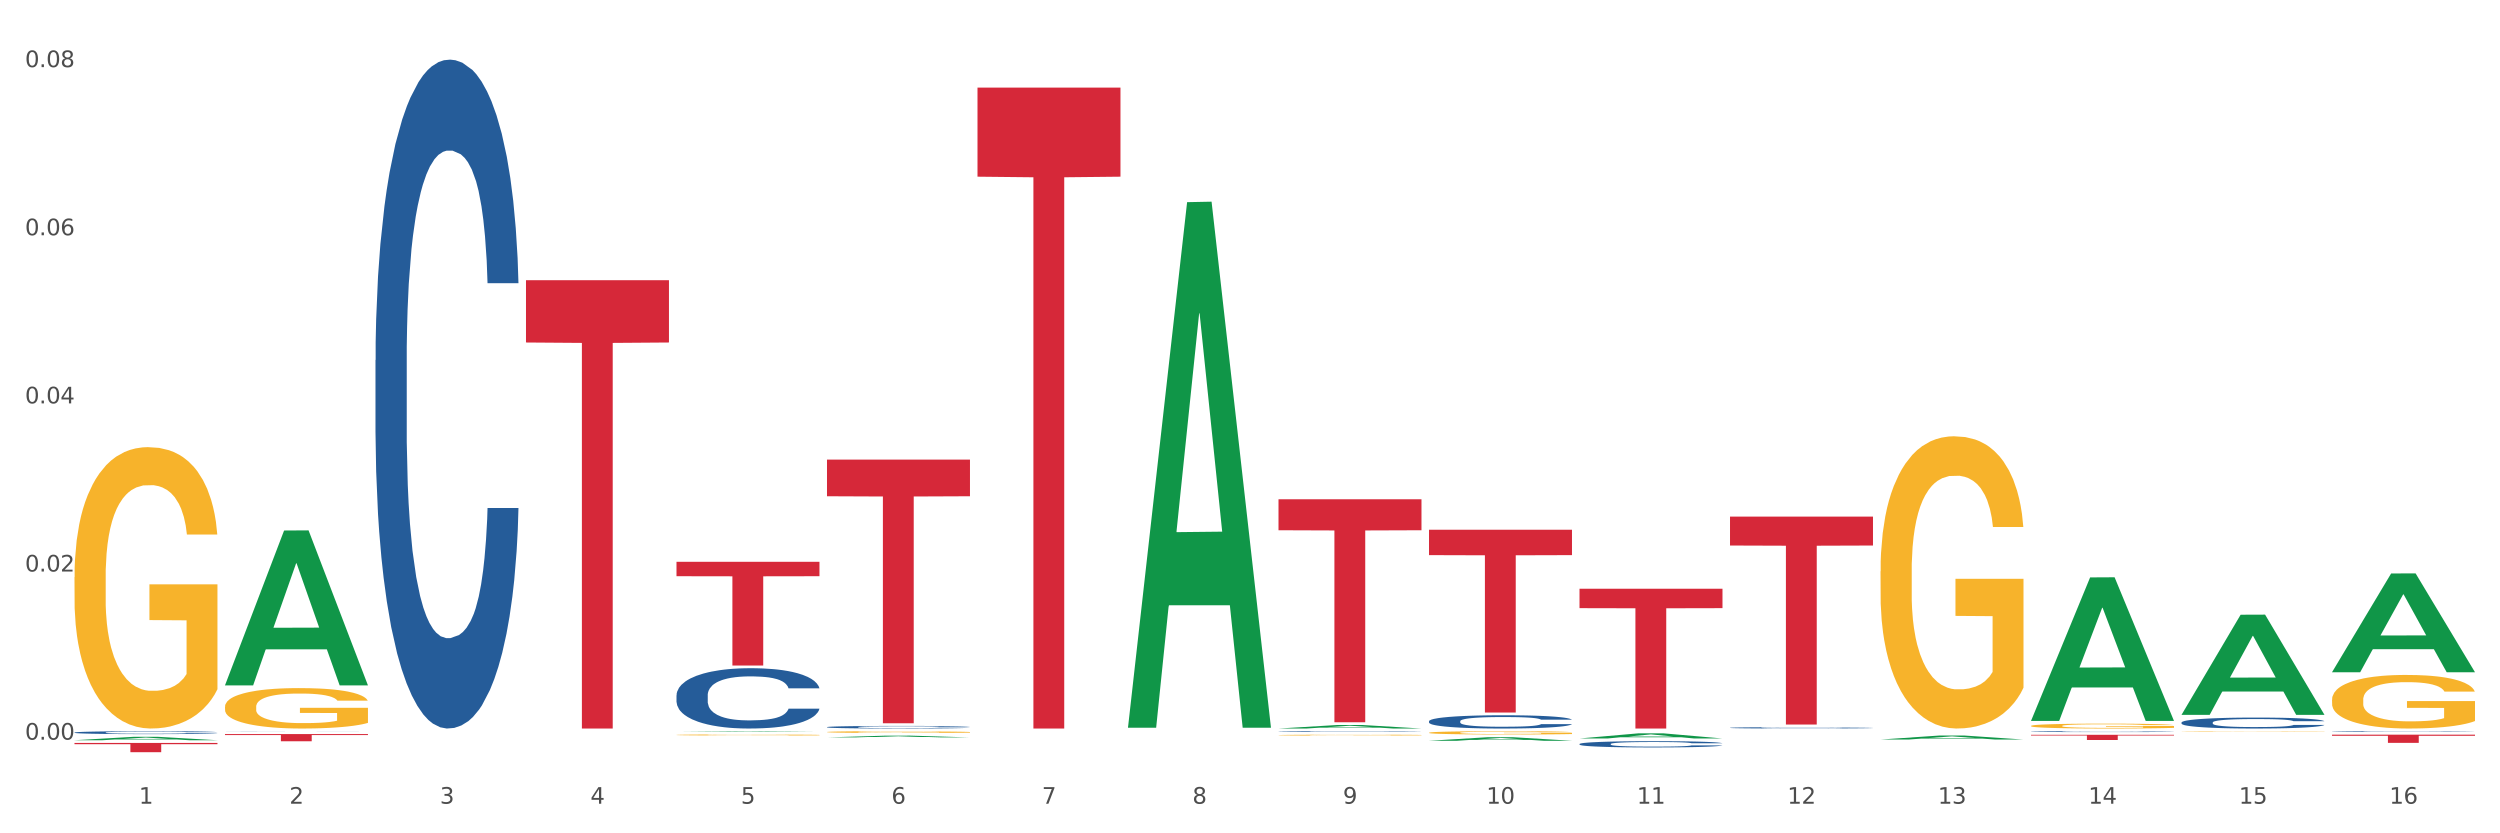 <?xml version="1.0" encoding="utf-8" standalone="no"?>
<!DOCTYPE svg PUBLIC "-//W3C//DTD SVG 1.1//EN"
  "http://www.w3.org/Graphics/SVG/1.1/DTD/svg11.dtd">
<svg xmlns:xlink="http://www.w3.org/1999/xlink" width="1080pt" height="360pt" viewBox="0 0 1080 360" xmlns="http://www.w3.org/2000/svg" version="1.1">
 <rect x="0" y="0" width="1080" height="360" fill="#333333" stroke="none"/>
 <defs>
  <style type="text/css">*{stroke-linejoin: round; stroke-linecap: butt}</style>
 </defs>
 <g id="figure_1">
  <g id="patch_1">
   <path d="M 0 360 
L 1080 360 
L 1080 0 
L 0 0 
z
" style="fill: #ffffff; stroke: #ffffff; stroke-linejoin: miter"/>
  </g>
  <g id="axes_1">
   <g id="matplotlib.axis_1">
    <g id="xtick_1">
     <g id="text_1">
      <!-- 1 -->
      <g style="fill: #4d4d4d" transform="translate(60.004 347.204) scale(0.096 -0.096)">
       <defs>
        <path id="DejaVuSans-31" d="M 794 531 
L 1825 531 
L 1825 4091 
L 703 3866 
L 703 4441 
L 1819 4666 
L 2450 4666 
L 2450 531 
L 3481 531 
L 3481 0 
L 794 0 
L 794 531 
z
" transform="scale(0.016)"/>
       </defs>
       <use xlink:href="#DejaVuSans-31"/>
      </g>
     </g>
    </g>
    <g id="xtick_2">
     <g id="text_2">
      <!-- 2 -->
      <g style="fill: #4d4d4d" transform="translate(125.021 347.204) scale(0.096 -0.096)">
       <defs>
        <path id="DejaVuSans-32" d="M 1228 531 
L 3431 531 
L 3431 0 
L 469 0 
L 469 531 
Q 828 903 1448 1529 
Q 2069 2156 2228 2338 
Q 2531 2678 2651 2914 
Q 2772 3150 2772 3378 
Q 2772 3750 2511 3984 
Q 2250 4219 1831 4219 
Q 1534 4219 1204 4116 
Q 875 4013 500 3803 
L 500 4441 
Q 881 4594 1212 4672 
Q 1544 4750 1819 4750 
Q 2544 4750 2975 4387 
Q 3406 4025 3406 3419 
Q 3406 3131 3298 2873 
Q 3191 2616 2906 2266 
Q 2828 2175 2409 1742 
Q 1991 1309 1228 531 
z
" transform="scale(0.016)"/>
       </defs>
       <use xlink:href="#DejaVuSans-32"/>
      </g>
     </g>
    </g>
    <g id="xtick_3">
     <g id="text_3">
      <!-- 3 -->
      <g style="fill: #4d4d4d" transform="translate(190.039 347.204) scale(0.096 -0.096)">
       <defs>
        <path id="DejaVuSans-33" d="M 2597 2516 
Q 3050 2419 3304 2112 
Q 3559 1806 3559 1356 
Q 3559 666 3084 287 
Q 2609 -91 1734 -91 
Q 1441 -91 1130 -33 
Q 819 25 488 141 
L 488 750 
Q 750 597 1062 519 
Q 1375 441 1716 441 
Q 2309 441 2620 675 
Q 2931 909 2931 1356 
Q 2931 1769 2642 2001 
Q 2353 2234 1838 2234 
L 1294 2234 
L 1294 2753 
L 1863 2753 
Q 2328 2753 2575 2939 
Q 2822 3125 2822 3475 
Q 2822 3834 2567 4026 
Q 2313 4219 1838 4219 
Q 1578 4219 1281 4162 
Q 984 4106 628 3988 
L 628 4550 
Q 988 4650 1302 4700 
Q 1616 4750 1894 4750 
Q 2613 4750 3031 4423 
Q 3450 4097 3450 3541 
Q 3450 3153 3228 2886 
Q 3006 2619 2597 2516 
z
" transform="scale(0.016)"/>
       </defs>
       <use xlink:href="#DejaVuSans-33"/>
      </g>
     </g>
    </g>
    <g id="xtick_4">
     <g id="text_4">
      <!-- 4 -->
      <g style="fill: #4d4d4d" transform="translate(255.056 347.204) scale(0.096 -0.096)">
       <defs>
        <path id="DejaVuSans-34" d="M 2419 4116 
L 825 1625 
L 2419 1625 
L 2419 4116 
z
M 2253 4666 
L 3047 4666 
L 3047 1625 
L 3713 1625 
L 3713 1100 
L 3047 1100 
L 3047 0 
L 2419 0 
L 2419 1100 
L 313 1100 
L 313 1709 
L 2253 4666 
z
" transform="scale(0.016)"/>
       </defs>
       <use xlink:href="#DejaVuSans-34"/>
      </g>
     </g>
    </g>
    <g id="xtick_5">
     <g id="text_5">
      <!-- 5 -->
      <g style="fill: #4d4d4d" transform="translate(320.073 347.204) scale(0.096 -0.096)">
       <defs>
        <path id="DejaVuSans-35" d="M 691 4666 
L 3169 4666 
L 3169 4134 
L 1269 4134 
L 1269 2991 
Q 1406 3038 1543 3061 
Q 1681 3084 1819 3084 
Q 2600 3084 3056 2656 
Q 3513 2228 3513 1497 
Q 3513 744 3044 326 
Q 2575 -91 1722 -91 
Q 1428 -91 1123 -41 
Q 819 9 494 109 
L 494 744 
Q 775 591 1075 516 
Q 1375 441 1709 441 
Q 2250 441 2565 725 
Q 2881 1009 2881 1497 
Q 2881 1984 2565 2268 
Q 2250 2553 1709 2553 
Q 1456 2553 1204 2497 
Q 953 2441 691 2322 
L 691 4666 
z
" transform="scale(0.016)"/>
       </defs>
       <use xlink:href="#DejaVuSans-35"/>
      </g>
     </g>
    </g>
    <g id="xtick_6">
     <g id="text_6">
      <!-- 6 -->
      <g style="fill: #4d4d4d" transform="translate(385.09 347.204) scale(0.096 -0.096)">
       <defs>
        <path id="DejaVuSans-36" d="M 2113 2584 
Q 1688 2584 1439 2293 
Q 1191 2003 1191 1497 
Q 1191 994 1439 701 
Q 1688 409 2113 409 
Q 2538 409 2786 701 
Q 3034 994 3034 1497 
Q 3034 2003 2786 2293 
Q 2538 2584 2113 2584 
z
M 3366 4563 
L 3366 3988 
Q 3128 4100 2886 4159 
Q 2644 4219 2406 4219 
Q 1781 4219 1451 3797 
Q 1122 3375 1075 2522 
Q 1259 2794 1537 2939 
Q 1816 3084 2150 3084 
Q 2853 3084 3261 2657 
Q 3669 2231 3669 1497 
Q 3669 778 3244 343 
Q 2819 -91 2113 -91 
Q 1303 -91 875 529 
Q 447 1150 447 2328 
Q 447 3434 972 4092 
Q 1497 4750 2381 4750 
Q 2619 4750 2861 4703 
Q 3103 4656 3366 4563 
z
" transform="scale(0.016)"/>
       </defs>
       <use xlink:href="#DejaVuSans-36"/>
      </g>
     </g>
    </g>
    <g id="xtick_7">
     <g id="text_7">
      <!-- 7 -->
      <g style="fill: #4d4d4d" transform="translate(450.108 347.204) scale(0.096 -0.096)">
       <defs>
        <path id="DejaVuSans-37" d="M 525 4666 
L 3525 4666 
L 3525 4397 
L 1831 0 
L 1172 0 
L 2766 4134 
L 525 4134 
L 525 4666 
z
" transform="scale(0.016)"/>
       </defs>
       <use xlink:href="#DejaVuSans-37"/>
      </g>
     </g>
    </g>
    <g id="xtick_8">
     <g id="text_8">
      <!-- 8 -->
      <g style="fill: #4d4d4d" transform="translate(515.125 347.204) scale(0.096 -0.096)">
       <defs>
        <path id="DejaVuSans-38" d="M 2034 2216 
Q 1584 2216 1326 1975 
Q 1069 1734 1069 1313 
Q 1069 891 1326 650 
Q 1584 409 2034 409 
Q 2484 409 2743 651 
Q 3003 894 3003 1313 
Q 3003 1734 2745 1975 
Q 2488 2216 2034 2216 
z
M 1403 2484 
Q 997 2584 770 2862 
Q 544 3141 544 3541 
Q 544 4100 942 4425 
Q 1341 4750 2034 4750 
Q 2731 4750 3128 4425 
Q 3525 4100 3525 3541 
Q 3525 3141 3298 2862 
Q 3072 2584 2669 2484 
Q 3125 2378 3379 2068 
Q 3634 1759 3634 1313 
Q 3634 634 3220 271 
Q 2806 -91 2034 -91 
Q 1263 -91 848 271 
Q 434 634 434 1313 
Q 434 1759 690 2068 
Q 947 2378 1403 2484 
z
M 1172 3481 
Q 1172 3119 1398 2916 
Q 1625 2713 2034 2713 
Q 2441 2713 2670 2916 
Q 2900 3119 2900 3481 
Q 2900 3844 2670 4047 
Q 2441 4250 2034 4250 
Q 1625 4250 1398 4047 
Q 1172 3844 1172 3481 
z
" transform="scale(0.016)"/>
       </defs>
       <use xlink:href="#DejaVuSans-38"/>
      </g>
     </g>
    </g>
    <g id="xtick_9">
     <g id="text_9">
      <!-- 9 -->
      <g style="fill: #4d4d4d" transform="translate(580.142 347.204) scale(0.096 -0.096)">
       <defs>
        <path id="DejaVuSans-39" d="M 703 97 
L 703 672 
Q 941 559 1184 500 
Q 1428 441 1663 441 
Q 2288 441 2617 861 
Q 2947 1281 2994 2138 
Q 2813 1869 2534 1725 
Q 2256 1581 1919 1581 
Q 1219 1581 811 2004 
Q 403 2428 403 3163 
Q 403 3881 828 4315 
Q 1253 4750 1959 4750 
Q 2769 4750 3195 4129 
Q 3622 3509 3622 2328 
Q 3622 1225 3098 567 
Q 2575 -91 1691 -91 
Q 1453 -91 1209 -44 
Q 966 3 703 97 
z
M 1959 2075 
Q 2384 2075 2632 2365 
Q 2881 2656 2881 3163 
Q 2881 3666 2632 3958 
Q 2384 4250 1959 4250 
Q 1534 4250 1286 3958 
Q 1038 3666 1038 3163 
Q 1038 2656 1286 2365 
Q 1534 2075 1959 2075 
z
" transform="scale(0.016)"/>
       </defs>
       <use xlink:href="#DejaVuSans-39"/>
      </g>
     </g>
    </g>
    <g id="xtick_10">
     <g id="text_10">
      <!-- 10 -->
      <g style="fill: #4d4d4d" transform="translate(642.105 347.204) scale(0.096 -0.096)">
       <defs>
        <path id="DejaVuSans-30" d="M 2034 4250 
Q 1547 4250 1301 3770 
Q 1056 3291 1056 2328 
Q 1056 1369 1301 889 
Q 1547 409 2034 409 
Q 2525 409 2770 889 
Q 3016 1369 3016 2328 
Q 3016 3291 2770 3770 
Q 2525 4250 2034 4250 
z
M 2034 4750 
Q 2819 4750 3233 4129 
Q 3647 3509 3647 2328 
Q 3647 1150 3233 529 
Q 2819 -91 2034 -91 
Q 1250 -91 836 529 
Q 422 1150 422 2328 
Q 422 3509 836 4129 
Q 1250 4750 2034 4750 
z
" transform="scale(0.016)"/>
       </defs>
       <use xlink:href="#DejaVuSans-31"/>
       <use xlink:href="#DejaVuSans-30" transform="translate(63.623 0)"/>
      </g>
     </g>
    </g>
    <g id="xtick_11">
     <g id="text_11">
      <!-- 11 -->
      <g style="fill: #4d4d4d" transform="translate(707.123 347.204) scale(0.096 -0.096)">
       <use xlink:href="#DejaVuSans-31"/>
       <use xlink:href="#DejaVuSans-31" transform="translate(63.623 0)"/>
      </g>
     </g>
    </g>
    <g id="xtick_12">
     <g id="text_12">
      <!-- 12 -->
      <g style="fill: #4d4d4d" transform="translate(772.14 347.204) scale(0.096 -0.096)">
       <use xlink:href="#DejaVuSans-31"/>
       <use xlink:href="#DejaVuSans-32" transform="translate(63.623 0)"/>
      </g>
     </g>
    </g>
    <g id="xtick_13">
     <g id="text_13">
      <!-- 13 -->
      <g style="fill: #4d4d4d" transform="translate(837.157 347.204) scale(0.096 -0.096)">
       <use xlink:href="#DejaVuSans-31"/>
       <use xlink:href="#DejaVuSans-33" transform="translate(63.623 0)"/>
      </g>
     </g>
    </g>
    <g id="xtick_14">
     <g id="text_14">
      <!-- 14 -->
      <g style="fill: #4d4d4d" transform="translate(902.174 347.204) scale(0.096 -0.096)">
       <use xlink:href="#DejaVuSans-31"/>
       <use xlink:href="#DejaVuSans-34" transform="translate(63.623 0)"/>
      </g>
     </g>
    </g>
    <g id="xtick_15">
     <g id="text_15">
      <!-- 15 -->
      <g style="fill: #4d4d4d" transform="translate(967.192 347.204) scale(0.096 -0.096)">
       <use xlink:href="#DejaVuSans-31"/>
       <use xlink:href="#DejaVuSans-35" transform="translate(63.623 0)"/>
      </g>
     </g>
    </g>
    <g id="xtick_16">
     <g id="text_16">
      <!-- 16 -->
      <g style="fill: #4d4d4d" transform="translate(1032.209 347.204) scale(0.096 -0.096)">
       <use xlink:href="#DejaVuSans-31"/>
       <use xlink:href="#DejaVuSans-36" transform="translate(63.623 0)"/>
      </g>
     </g>
    </g>
    <g id="xtick_17"/>
    <g id="xtick_18"/>
    <g id="xtick_19"/>
    <g id="xtick_20"/>
    <g id="xtick_21"/>
    <g id="xtick_22"/>
    <g id="xtick_23"/>
    <g id="xtick_24"/>
    <g id="xtick_25"/>
    <g id="xtick_26"/>
    <g id="xtick_27"/>
    <g id="xtick_28"/>
    <g id="xtick_29"/>
    <g id="xtick_30"/>
    <g id="xtick_31"/>
   </g>
   <g id="matplotlib.axis_2">
    <g id="ytick_1">
     <g id="text_17">
      <!-- 0.00 -->
      <g style="fill: #4d4d4d" transform="translate(10.8 319.531) scale(0.096 -0.096)">
       <defs>
        <path id="DejaVuSans-2e" d="M 684 794 
L 1344 794 
L 1344 0 
L 684 0 
L 684 794 
z
" transform="scale(0.016)"/>
       </defs>
       <use xlink:href="#DejaVuSans-30"/>
       <use xlink:href="#DejaVuSans-2e" transform="translate(63.623 0)"/>
       <use xlink:href="#DejaVuSans-30" transform="translate(95.41 0)"/>
       <use xlink:href="#DejaVuSans-30" transform="translate(159.033 0)"/>
      </g>
     </g>
    </g>
    <g id="ytick_2">
     <g id="text_18">
      <!-- 0.02 -->
      <g style="fill: #4d4d4d" transform="translate(10.8 246.898) scale(0.096 -0.096)">
       <use xlink:href="#DejaVuSans-30"/>
       <use xlink:href="#DejaVuSans-2e" transform="translate(63.623 0)"/>
       <use xlink:href="#DejaVuSans-30" transform="translate(95.41 0)"/>
       <use xlink:href="#DejaVuSans-32" transform="translate(159.033 0)"/>
      </g>
     </g>
    </g>
    <g id="ytick_3">
     <g id="text_19">
      <!-- 0.04 -->
      <g style="fill: #4d4d4d" transform="translate(10.8 174.265) scale(0.096 -0.096)">
       <use xlink:href="#DejaVuSans-30"/>
       <use xlink:href="#DejaVuSans-2e" transform="translate(63.623 0)"/>
       <use xlink:href="#DejaVuSans-30" transform="translate(95.41 0)"/>
       <use xlink:href="#DejaVuSans-34" transform="translate(159.033 0)"/>
      </g>
     </g>
    </g>
    <g id="ytick_4">
     <g id="text_20">
      <!-- 0.06 -->
      <g style="fill: #4d4d4d" transform="translate(10.8 101.632) scale(0.096 -0.096)">
       <use xlink:href="#DejaVuSans-30"/>
       <use xlink:href="#DejaVuSans-2e" transform="translate(63.623 0)"/>
       <use xlink:href="#DejaVuSans-30" transform="translate(95.41 0)"/>
       <use xlink:href="#DejaVuSans-36" transform="translate(159.033 0)"/>
      </g>
     </g>
    </g>
    <g id="ytick_5">
     <g id="text_21">
      <!-- 0.08 -->
      <g style="fill: #4d4d4d" transform="translate(10.8 29) scale(0.096 -0.096)">
       <use xlink:href="#DejaVuSans-30"/>
       <use xlink:href="#DejaVuSans-2e" transform="translate(63.623 0)"/>
       <use xlink:href="#DejaVuSans-30" transform="translate(95.41 0)"/>
       <use xlink:href="#DejaVuSans-38" transform="translate(159.033 0)"/>
      </g>
     </g>
    </g>
    <g id="ytick_6"/>
    <g id="ytick_7"/>
    <g id="ytick_8"/>
    <g id="ytick_9"/>
   </g>
   <g id="PolyCollection_1">
    <path d="M 32.175 319.78 
L 32.239 319.778 
L 57.709 318.303 
L 68.28 318.301 
L 93.941 319.782 
L 81.715 319.782 
L 76.176 319.437 
L 49.877 319.437 
L 49.686 319.443 
L 44.337 319.782 
L 32.175 319.782 
L 32.175 319.78 
L 53.188 319.232 
L 72.864 319.23 
L 63.122 318.617 
L 62.995 318.614 
L 62.867 318.618 
L 53.125 319.23 
L 53.188 319.232 
L 32.175 319.78 
z
" clip-path="url(#p61927182e8)" style="fill: #109648"/>
    <path d="M 747.365 223.184 
L 809.131 223.184 
L 809.131 235.664 
L 784.834 235.748 
L 784.834 312.988 
L 771.515 312.988 
L 771.515 235.748 
L 747.365 235.664 
L 747.365 223.268 
L 747.365 223.184 
z
" clip-path="url(#p61927182e8)" style="fill: #d62839"/>
    <path d="M 32.175 249.334 
L 32.248 249.223 
L 32.248 245.226 
L 32.394 241.785 
L 33.123 233.459 
L 34.217 226.575 
L 35.019 222.912 
L 35.821 219.914 
L 36.769 216.917 
L 37.936 213.809 
L 40.051 209.257 
L 41.363 206.925 
L 42.968 204.483 
L 45.885 200.931 
L 47.999 198.932 
L 50.187 197.267 
L 53.76 195.269 
L 56.094 194.381 
L 58.573 193.714 
L 61.563 193.27 
L 63.824 193.159 
L 68.783 193.492 
L 73.012 194.492 
L 75.054 195.269 
L 77.679 196.601 
L 79.065 197.489 
L 81.326 199.265 
L 83.659 201.597 
L 85.263 203.595 
L 87.67 207.37 
L 89.493 211.144 
L 91.17 215.807 
L 92.045 219.026 
L 92.702 222.024 
L 93.285 225.465 
L 93.868 230.905 
L 80.742 230.905 
L 80.232 227.02 
L 79.43 223.356 
L 78.263 219.803 
L 77.242 217.583 
L 75.492 214.808 
L 73.887 213.031 
L 72.21 211.699 
L 70.168 210.589 
L 68.564 210.034 
L 66.303 209.59 
L 61.855 209.701 
L 58.865 210.589 
L 56.823 211.699 
L 55.511 212.698 
L 54.344 213.809 
L 53.031 215.363 
L 51.5 217.694 
L 50.406 219.803 
L 49.312 222.468 
L 48.437 225.132 
L 47.635 228.241 
L 46.979 231.571 
L 46.468 235.013 
L 46.031 239.231 
L 45.666 246.225 
L 45.666 261.435 
L 45.812 264.876 
L 46.176 269.428 
L 46.614 272.87 
L 47.343 276.977 
L 47.999 279.753 
L 49.239 283.749 
L 50.625 287.08 
L 51.719 289.189 
L 52.812 290.965 
L 54.708 293.408 
L 56.823 295.406 
L 58.646 296.627 
L 61.126 297.737 
L 62.803 298.181 
L 64.261 298.403 
L 67.835 298.403 
L 70.387 298.07 
L 73.231 297.293 
L 75.419 296.294 
L 77.242 295.073 
L 79.284 293.075 
L 80.596 291.187 
L 80.596 267.985 
L 64.553 267.874 
L 64.553 252.442 
L 93.941 252.442 
L 93.941 297.737 
L 92.702 300.069 
L 91.316 302.178 
L 89.858 304.065 
L 87.67 306.397 
L 85.045 308.617 
L 82.711 310.171 
L 80.232 311.503 
L 77.315 312.725 
L 73.523 313.835 
L 71.189 314.279 
L 68.272 314.612 
L 64.845 314.723 
L 61.855 314.501 
L 58.938 313.946 
L 55.875 312.947 
L 52.885 311.503 
L 50.625 310.06 
L 48.364 308.284 
L 45.958 305.953 
L 44.062 303.732 
L 42.603 301.734 
L 40.999 299.181 
L 39.249 295.85 
L 37.936 292.853 
L 36.769 289.744 
L 35.529 285.748 
L 34.654 282.306 
L 33.779 277.976 
L 33.269 274.757 
L 32.685 269.761 
L 32.248 262.767 
L 32.175 249.334 
z
" clip-path="url(#p61927182e8)" style="fill: #f7b32b"/>
    <path d="M 617.33 228.836 
L 679.097 228.836 
L 679.097 239.813 
L 654.8 239.887 
L 654.8 307.828 
L 641.481 307.828 
L 641.481 239.887 
L 617.33 239.813 
L 617.33 228.91 
L 617.33 228.836 
z
" clip-path="url(#p61927182e8)" style="fill: #d62839"/>
    <path d="M 552.313 215.675 
L 614.079 215.675 
L 614.079 229.066 
L 589.783 229.156 
L 589.783 312.031 
L 576.463 312.031 
L 576.463 229.156 
L 552.313 229.066 
L 552.313 215.766 
L 552.313 215.675 
z
" clip-path="url(#p61927182e8)" style="fill: #d62839"/>
    <path d="M 422.278 37.85 
L 484.045 37.85 
L 484.045 76.326 
L 459.748 76.586 
L 459.748 314.723 
L 446.429 314.723 
L 446.429 76.586 
L 422.278 76.326 
L 422.278 38.11 
L 422.278 37.85 
z
" clip-path="url(#p61927182e8)" style="fill: #d62839"/>
    <path d="M 357.261 198.554 
L 419.028 198.554 
L 419.028 214.38 
L 394.731 214.487 
L 394.731 312.439 
L 381.412 312.439 
L 381.412 214.487 
L 357.261 214.38 
L 357.261 198.661 
L 357.261 198.554 
z
" clip-path="url(#p61927182e8)" style="fill: #d62839"/>
    <path d="M 292.244 242.694 
L 354.01 242.694 
L 354.01 248.921 
L 329.714 248.963 
L 329.714 287.501 
L 316.394 287.501 
L 316.394 248.963 
L 292.244 248.921 
L 292.244 242.736 
L 292.244 242.694 
z
" clip-path="url(#p61927182e8)" style="fill: #d62839"/>
    <path d="M 227.227 121.041 
L 288.993 121.041 
L 288.993 147.956 
L 264.696 148.138 
L 264.696 314.723 
L 251.377 314.723 
L 251.377 148.138 
L 227.227 147.956 
L 227.227 121.223 
L 227.227 121.041 
z
" clip-path="url(#p61927182e8)" style="fill: #d62839"/>
    <path d="M 97.192 317.105 
L 158.959 317.105 
L 158.959 317.54 
L 134.662 317.543 
L 134.662 320.233 
L 121.343 320.233 
L 121.343 317.543 
L 97.192 317.54 
L 97.192 317.108 
L 97.192 317.105 
z
" clip-path="url(#p61927182e8)" style="fill: #d62839"/>
    <path d="M 32.175 320.943 
L 93.941 320.943 
L 93.941 321.5 
L 69.645 321.503 
L 69.645 324.95 
L 56.325 324.95 
L 56.325 321.503 
L 32.175 321.5 
L 32.175 320.947 
L 32.175 320.943 
z
" clip-path="url(#p61927182e8)" style="fill: #d62839"/>
    <path d="M 32.175 316.448 
L 32.248 316.447 
L 32.248 316.415 
L 32.467 316.371 
L 33.27 316.291 
L 34.292 316.23 
L 36.045 316.159 
L 36.994 316.129 
L 38.235 316.096 
L 40.79 316.042 
L 43.711 315.996 
L 45.755 315.971 
L 47.288 315.955 
L 50.72 315.926 
L 52.691 315.913 
L 54.735 315.903 
L 56.487 315.896 
L 59.408 315.888 
L 61.744 315.885 
L 64.445 315.883 
L 66.709 315.885 
L 69.702 315.889 
L 74.083 315.903 
L 75.762 315.911 
L 78.025 315.925 
L 80.362 315.943 
L 82.26 315.962 
L 84.45 315.988 
L 86.713 316.022 
L 88.904 316.066 
L 90.437 316.106 
L 91.678 316.149 
L 92.773 316.2 
L 93.576 316.257 
L 93.941 316.304 
L 80.581 316.304 
L 80.216 316.261 
L 79.485 316.215 
L 78.755 316.184 
L 77.952 316.159 
L 76.711 316.13 
L 75.616 316.112 
L 73.791 316.09 
L 72.111 316.076 
L 70.724 316.068 
L 69.045 316.061 
L 65.468 316.055 
L 62.912 316.055 
L 61.306 316.057 
L 59.335 316.063 
L 57.655 316.071 
L 55.684 316.084 
L 54.151 316.099 
L 52.618 316.119 
L 51.742 316.133 
L 50.427 316.158 
L 49.551 316.179 
L 48.383 316.214 
L 47.726 316.239 
L 46.558 316.305 
L 46.047 316.353 
L 45.828 316.386 
L 45.682 316.423 
L 45.682 316.602 
L 46.12 316.683 
L 46.485 316.717 
L 47.069 316.756 
L 48.164 316.807 
L 49.77 316.856 
L 51.45 316.892 
L 52.837 316.913 
L 54.151 316.929 
L 55.465 316.942 
L 57.071 316.954 
L 58.386 316.96 
L 60.357 316.967 
L 62.693 316.971 
L 64.518 316.971 
L 68.242 316.965 
L 69.921 316.959 
L 71.527 316.951 
L 73.28 316.939 
L 74.667 316.925 
L 75.47 316.914 
L 76.784 316.893 
L 77.806 316.87 
L 78.682 316.843 
L 79.266 316.82 
L 79.923 316.786 
L 80.435 316.747 
L 80.581 316.726 
L 93.941 316.726 
L 93.649 316.768 
L 93.138 316.808 
L 92.116 316.862 
L 91.313 316.893 
L 90.072 316.931 
L 88.758 316.963 
L 86.932 316.998 
L 85.253 317.025 
L 83.501 317.048 
L 81.603 317.068 
L 78.171 317.097 
L 76.93 317.105 
L 74.302 317.119 
L 72.257 317.127 
L 69.264 317.135 
L 66.198 317.14 
L 62.985 317.141 
L 60.138 317.138 
L 56.998 317.131 
L 55.027 317.125 
L 52.837 317.114 
L 50.281 317.098 
L 47.872 317.079 
L 45.609 317.056 
L 43.492 317.029 
L 41.52 316.999 
L 38.965 316.95 
L 37.067 316.902 
L 35.679 316.857 
L 34.73 316.819 
L 33.781 316.771 
L 33.27 316.738 
L 32.467 316.657 
L 32.175 316.583 
L 32.175 316.448 
z
" clip-path="url(#p61927182e8)" style="fill: #255c99"/>
    <path d="M 97.192 315.911 
L 97.265 315.911 
L 97.265 315.909 
L 97.484 315.907 
L 98.287 315.903 
L 99.31 315.9 
L 101.062 315.897 
L 102.011 315.895 
L 103.252 315.894 
L 105.807 315.891 
L 108.728 315.889 
L 110.772 315.888 
L 112.305 315.887 
L 115.737 315.886 
L 117.708 315.885 
L 119.752 315.884 
L 121.505 315.884 
L 124.425 315.884 
L 126.761 315.884 
L 129.463 315.883 
L 131.726 315.884 
L 134.719 315.884 
L 139.1 315.884 
L 140.779 315.885 
L 143.042 315.885 
L 145.379 315.886 
L 147.277 315.887 
L 149.467 315.889 
L 151.731 315.89 
L 153.921 315.892 
L 155.454 315.894 
L 156.695 315.896 
L 157.79 315.899 
L 158.594 315.902 
L 158.959 315.904 
L 145.598 315.904 
L 145.233 315.902 
L 144.503 315.9 
L 143.773 315.898 
L 142.969 315.897 
L 141.728 315.896 
L 140.633 315.895 
L 138.808 315.894 
L 137.129 315.893 
L 135.741 315.892 
L 134.062 315.892 
L 130.485 315.892 
L 127.929 315.892 
L 126.323 315.892 
L 124.352 315.892 
L 122.673 315.893 
L 120.701 315.893 
L 119.168 315.894 
L 117.635 315.895 
L 116.759 315.896 
L 115.445 315.897 
L 114.569 315.898 
L 113.4 315.9 
L 112.743 315.901 
L 111.575 315.904 
L 111.064 315.906 
L 110.845 315.908 
L 110.699 315.91 
L 110.699 315.919 
L 111.137 315.922 
L 111.502 315.924 
L 112.086 315.926 
L 113.181 315.929 
L 114.788 315.931 
L 116.467 315.933 
L 117.854 315.934 
L 119.168 315.935 
L 120.482 315.935 
L 122.089 315.936 
L 123.403 315.936 
L 125.374 315.936 
L 127.71 315.937 
L 129.536 315.937 
L 133.259 315.936 
L 134.938 315.936 
L 136.545 315.936 
L 138.297 315.935 
L 139.684 315.934 
L 140.487 315.934 
L 141.801 315.933 
L 142.823 315.932 
L 143.7 315.93 
L 144.284 315.929 
L 144.941 315.928 
L 145.452 315.926 
L 145.598 315.925 
L 158.959 315.925 
L 158.667 315.927 
L 158.156 315.929 
L 157.133 315.931 
L 156.33 315.933 
L 155.089 315.935 
L 153.775 315.936 
L 151.95 315.938 
L 150.27 315.939 
L 148.518 315.94 
L 146.62 315.941 
L 143.188 315.943 
L 141.947 315.943 
L 139.319 315.944 
L 137.275 315.944 
L 134.281 315.945 
L 131.215 315.945 
L 128.002 315.945 
L 125.155 315.945 
L 122.016 315.944 
L 120.044 315.944 
L 117.854 315.944 
L 115.299 315.943 
L 112.889 315.942 
L 110.626 315.941 
L 108.509 315.939 
L 106.538 315.938 
L 103.982 315.936 
L 102.084 315.933 
L 100.697 315.931 
L 99.748 315.929 
L 98.798 315.927 
L 98.287 315.925 
L 97.484 315.921 
L 97.192 315.918 
L 97.192 315.911 
z
" clip-path="url(#p61927182e8)" style="fill: #255c99"/>
    <path d="M 162.209 155.595 
L 162.282 155.331 
L 162.282 147.942 
L 162.502 137.914 
L 163.305 119.442 
L 164.327 105.455 
L 166.079 89.094 
L 167.028 82.233 
L 168.269 74.58 
L 170.825 62.177 
L 173.745 51.621 
L 175.789 45.815 
L 177.323 42.121 
L 180.754 35.524 
L 182.725 32.621 
L 184.77 30.246 
L 186.522 28.662 
L 189.442 26.815 
L 191.778 26.023 
L 194.48 25.759 
L 196.743 26.023 
L 199.737 27.079 
L 204.117 30.246 
L 205.796 32.093 
L 208.06 35.26 
L 210.396 39.482 
L 212.294 43.704 
L 214.485 49.774 
L 216.748 57.691 
L 218.938 67.719 
L 220.471 76.955 
L 221.713 86.719 
L 222.808 98.594 
L 223.611 111.525 
L 223.976 122.345 
L 210.615 122.345 
L 210.25 112.58 
L 209.52 102.025 
L 208.79 94.9 
L 207.987 89.094 
L 206.746 82.497 
L 205.65 78.274 
L 203.825 73.26 
L 202.146 70.094 
L 200.759 68.246 
L 199.079 66.663 
L 195.502 65.08 
L 192.947 65.08 
L 191.34 65.607 
L 189.369 66.927 
L 187.69 68.774 
L 185.719 71.941 
L 184.185 75.371 
L 182.652 79.858 
L 181.776 83.024 
L 180.462 88.83 
L 179.586 93.58 
L 178.418 101.761 
L 177.761 107.567 
L 176.592 122.608 
L 176.081 133.692 
L 175.862 141.345 
L 175.716 149.789 
L 175.716 190.957 
L 176.154 209.429 
L 176.519 217.346 
L 177.104 226.319 
L 178.199 237.93 
L 179.805 249.277 
L 181.484 257.458 
L 182.871 262.472 
L 184.185 266.167 
L 185.5 269.069 
L 187.106 271.708 
L 188.42 273.292 
L 190.391 274.875 
L 192.728 275.667 
L 194.553 275.667 
L 198.276 274.347 
L 199.956 273.028 
L 201.562 271.181 
L 203.314 268.278 
L 204.701 265.111 
L 205.504 262.736 
L 206.819 257.722 
L 207.841 252.444 
L 208.717 246.375 
L 209.301 241.097 
L 209.958 233.18 
L 210.469 224.207 
L 210.615 219.457 
L 223.976 219.457 
L 223.684 228.958 
L 223.173 238.194 
L 222.151 250.597 
L 221.348 257.722 
L 220.106 266.43 
L 218.792 273.819 
L 216.967 282 
L 215.288 288.07 
L 213.535 293.348 
L 211.637 298.098 
L 208.206 304.695 
L 206.965 306.542 
L 204.336 309.709 
L 202.292 311.556 
L 199.299 313.404 
L 196.232 314.459 
L 193.02 314.723 
L 190.172 314.195 
L 187.033 312.612 
L 185.062 311.028 
L 182.871 308.653 
L 180.316 304.959 
L 177.907 300.473 
L 175.643 295.195 
L 173.526 289.125 
L 171.555 282.264 
L 168.999 270.917 
L 167.101 259.833 
L 165.714 249.541 
L 164.765 240.833 
L 163.816 229.749 
L 163.305 222.096 
L 162.502 203.624 
L 162.209 186.471 
L 162.209 155.595 
z
" clip-path="url(#p61927182e8)" style="fill: #255c99"/>
    <path d="M 292.244 300.372 
L 292.317 300.348 
L 292.317 299.681 
L 292.536 298.777 
L 293.339 297.111 
L 294.361 295.85 
L 296.113 294.374 
L 297.063 293.755 
L 298.304 293.065 
L 300.859 291.946 
L 303.78 290.994 
L 305.824 290.471 
L 307.357 290.137 
L 310.788 289.542 
L 312.76 289.281 
L 314.804 289.066 
L 316.556 288.924 
L 319.477 288.757 
L 321.813 288.686 
L 324.514 288.662 
L 326.778 288.686 
L 329.771 288.781 
L 334.152 289.066 
L 335.831 289.233 
L 338.094 289.519 
L 340.431 289.899 
L 342.329 290.28 
L 344.519 290.828 
L 346.782 291.542 
L 348.973 292.446 
L 350.506 293.279 
L 351.747 294.16 
L 352.842 295.231 
L 353.645 296.397 
L 354.01 297.373 
L 340.65 297.373 
L 340.284 296.492 
L 339.554 295.54 
L 338.824 294.898 
L 338.021 294.374 
L 336.78 293.779 
L 335.685 293.398 
L 333.86 292.946 
L 332.18 292.66 
L 330.793 292.494 
L 329.114 292.351 
L 325.536 292.208 
L 322.981 292.208 
L 321.375 292.256 
L 319.404 292.375 
L 317.724 292.541 
L 315.753 292.827 
L 314.22 293.136 
L 312.687 293.541 
L 311.811 293.827 
L 310.496 294.35 
L 309.62 294.779 
L 308.452 295.516 
L 307.795 296.04 
L 306.627 297.397 
L 306.116 298.396 
L 305.897 299.086 
L 305.751 299.848 
L 305.751 303.561 
L 306.189 305.227 
L 306.554 305.941 
L 307.138 306.75 
L 308.233 307.797 
L 309.839 308.821 
L 311.519 309.558 
L 312.906 310.011 
L 314.22 310.344 
L 315.534 310.606 
L 317.14 310.844 
L 318.455 310.986 
L 320.426 311.129 
L 322.762 311.201 
L 324.587 311.201 
L 328.311 311.082 
L 329.99 310.963 
L 331.596 310.796 
L 333.349 310.534 
L 334.736 310.249 
L 335.539 310.034 
L 336.853 309.582 
L 337.875 309.106 
L 338.751 308.559 
L 339.335 308.083 
L 339.992 307.369 
L 340.504 306.56 
L 340.65 306.131 
L 354.01 306.131 
L 353.718 306.988 
L 353.207 307.821 
L 352.185 308.94 
L 351.382 309.582 
L 350.141 310.368 
L 348.827 311.034 
L 347.001 311.772 
L 345.322 312.319 
L 343.57 312.795 
L 341.672 313.224 
L 338.24 313.819 
L 336.999 313.985 
L 334.371 314.271 
L 332.326 314.437 
L 329.333 314.604 
L 326.267 314.699 
L 323.054 314.723 
L 320.207 314.675 
L 317.067 314.533 
L 315.096 314.39 
L 312.906 314.176 
L 310.35 313.842 
L 307.941 313.438 
L 305.678 312.962 
L 303.561 312.414 
L 301.589 311.796 
L 299.034 310.772 
L 297.136 309.773 
L 295.748 308.844 
L 294.799 308.059 
L 293.85 307.059 
L 293.339 306.369 
L 292.536 304.703 
L 292.244 303.156 
L 292.244 300.372 
z
" clip-path="url(#p61927182e8)" style="fill: #255c99"/>
    <path d="M 357.261 314.104 
L 357.334 314.103 
L 357.334 314.074 
L 357.553 314.035 
L 358.356 313.963 
L 359.378 313.909 
L 361.131 313.845 
L 362.08 313.819 
L 363.321 313.789 
L 365.876 313.741 
L 368.797 313.7 
L 370.841 313.677 
L 372.374 313.663 
L 375.806 313.637 
L 377.777 313.626 
L 379.821 313.617 
L 381.574 313.61 
L 384.494 313.603 
L 386.83 313.6 
L 389.532 313.599 
L 391.795 313.6 
L 394.788 313.604 
L 399.169 313.617 
L 400.848 313.624 
L 403.111 313.636 
L 405.448 313.652 
L 407.346 313.669 
L 409.536 313.692 
L 411.8 313.723 
L 413.99 313.762 
L 415.523 313.798 
L 416.764 313.836 
L 417.859 313.882 
L 418.663 313.933 
L 419.028 313.975 
L 405.667 313.975 
L 405.302 313.937 
L 404.572 313.896 
L 403.842 313.868 
L 403.038 313.845 
L 401.797 313.82 
L 400.702 313.803 
L 398.877 313.784 
L 397.198 313.772 
L 395.81 313.764 
L 394.131 313.758 
L 390.554 313.752 
L 387.998 313.752 
L 386.392 313.754 
L 384.421 313.759 
L 382.742 313.766 
L 380.77 313.779 
L 379.237 313.792 
L 377.704 313.809 
L 376.828 313.822 
L 375.514 313.844 
L 374.638 313.863 
L 373.469 313.895 
L 372.812 313.917 
L 371.644 313.976 
L 371.133 314.019 
L 370.914 314.049 
L 370.768 314.081 
L 370.768 314.242 
L 371.206 314.313 
L 371.571 314.344 
L 372.155 314.379 
L 373.25 314.424 
L 374.857 314.468 
L 376.536 314.5 
L 377.923 314.52 
L 379.237 314.534 
L 380.551 314.545 
L 382.158 314.556 
L 383.472 314.562 
L 385.443 314.568 
L 387.779 314.571 
L 389.605 314.571 
L 393.328 314.566 
L 395.007 314.561 
L 396.614 314.554 
L 398.366 314.542 
L 399.753 314.53 
L 400.556 314.521 
L 401.87 314.501 
L 402.892 314.481 
L 403.769 314.457 
L 404.353 314.437 
L 405.01 314.406 
L 405.521 314.371 
L 405.667 314.352 
L 419.028 314.352 
L 418.736 314.389 
L 418.224 314.425 
L 417.202 314.474 
L 416.399 314.501 
L 415.158 314.535 
L 413.844 314.564 
L 412.019 314.596 
L 410.339 314.619 
L 408.587 314.64 
L 406.689 314.658 
L 403.257 314.684 
L 402.016 314.691 
L 399.388 314.703 
L 397.344 314.711 
L 394.35 314.718 
L 391.284 314.722 
L 388.071 314.723 
L 385.224 314.721 
L 382.085 314.715 
L 380.113 314.709 
L 377.923 314.699 
L 375.368 314.685 
L 372.958 314.668 
L 370.695 314.647 
L 368.578 314.623 
L 366.606 314.597 
L 364.051 314.553 
L 362.153 314.509 
L 360.766 314.469 
L 359.817 314.436 
L 358.867 314.392 
L 358.356 314.363 
L 357.553 314.291 
L 357.261 314.224 
L 357.261 314.104 
z
" clip-path="url(#p61927182e8)" style="fill: #255c99"/>
    <path d="M 552.313 316.038 
L 552.386 316.037 
L 552.386 316.028 
L 552.605 316.017 
L 553.408 315.995 
L 554.43 315.978 
L 556.182 315.959 
L 557.132 315.95 
L 558.373 315.941 
L 560.928 315.927 
L 563.848 315.914 
L 565.893 315.907 
L 567.426 315.903 
L 570.857 315.895 
L 572.829 315.892 
L 574.873 315.889 
L 576.625 315.887 
L 579.546 315.885 
L 581.882 315.884 
L 584.583 315.883 
L 586.847 315.884 
L 589.84 315.885 
L 594.221 315.889 
L 595.9 315.891 
L 598.163 315.895 
L 600.499 315.9 
L 602.398 315.905 
L 604.588 315.912 
L 606.851 315.921 
L 609.042 315.933 
L 610.575 315.944 
L 611.816 315.956 
L 612.911 315.97 
L 613.714 315.985 
L 614.079 315.998 
L 600.718 315.998 
L 600.353 315.986 
L 599.623 315.974 
L 598.893 315.966 
L 598.09 315.959 
L 596.849 315.951 
L 595.754 315.946 
L 593.929 315.94 
L 592.249 315.936 
L 590.862 315.934 
L 589.183 315.932 
L 585.605 315.93 
L 583.05 315.93 
L 581.444 315.931 
L 579.473 315.932 
L 577.793 315.935 
L 575.822 315.938 
L 574.289 315.942 
L 572.756 315.948 
L 571.88 315.951 
L 570.565 315.958 
L 569.689 315.964 
L 568.521 315.974 
L 567.864 315.981 
L 566.696 315.998 
L 566.185 316.012 
L 565.966 316.021 
L 565.82 316.031 
L 565.82 316.079 
L 566.258 316.101 
L 566.623 316.111 
L 567.207 316.121 
L 568.302 316.135 
L 569.908 316.149 
L 571.588 316.158 
L 572.975 316.164 
L 574.289 316.169 
L 575.603 316.172 
L 577.209 316.175 
L 578.523 316.177 
L 580.495 316.179 
L 582.831 316.18 
L 584.656 316.18 
L 588.38 316.178 
L 590.059 316.177 
L 591.665 316.175 
L 593.418 316.171 
L 594.805 316.167 
L 595.608 316.165 
L 596.922 316.159 
L 597.944 316.152 
L 598.82 316.145 
L 599.404 316.139 
L 600.061 316.13 
L 600.572 316.119 
L 600.718 316.113 
L 614.079 316.113 
L 613.787 316.125 
L 613.276 316.135 
L 612.254 316.15 
L 611.451 316.159 
L 610.21 316.169 
L 608.896 316.178 
L 607.07 316.187 
L 605.391 316.195 
L 603.639 316.201 
L 601.741 316.207 
L 598.309 316.214 
L 597.068 316.217 
L 594.44 316.22 
L 592.395 316.223 
L 589.402 316.225 
L 586.336 316.226 
L 583.123 316.226 
L 580.276 316.226 
L 577.136 316.224 
L 575.165 316.222 
L 572.975 316.219 
L 570.419 316.215 
L 568.01 316.209 
L 565.747 316.203 
L 563.629 316.196 
L 561.658 316.188 
L 559.103 316.174 
L 557.205 316.161 
L 555.817 316.149 
L 554.868 316.139 
L 553.919 316.125 
L 553.408 316.116 
L 552.605 316.094 
L 552.313 316.074 
L 552.313 316.038 
z
" clip-path="url(#p61927182e8)" style="fill: #255c99"/>
    <path d="M 617.33 311.565 
L 617.403 311.56 
L 617.403 311.413 
L 617.622 311.214 
L 618.425 310.847 
L 619.447 310.57 
L 621.2 310.245 
L 622.149 310.109 
L 623.39 309.957 
L 625.945 309.711 
L 628.866 309.501 
L 630.91 309.386 
L 632.443 309.313 
L 635.875 309.182 
L 637.846 309.124 
L 639.89 309.077 
L 641.642 309.046 
L 644.563 309.009 
L 646.899 308.993 
L 649.601 308.988 
L 651.864 308.993 
L 654.857 309.014 
L 659.238 309.077 
L 660.917 309.114 
L 663.18 309.177 
L 665.517 309.261 
L 667.415 309.344 
L 669.605 309.465 
L 671.869 309.622 
L 674.059 309.821 
L 675.592 310.004 
L 676.833 310.198 
L 677.928 310.434 
L 678.732 310.69 
L 679.097 310.905 
L 665.736 310.905 
L 665.371 310.711 
L 664.641 310.502 
L 663.91 310.36 
L 663.107 310.245 
L 661.866 310.114 
L 660.771 310.03 
L 658.946 309.931 
L 657.267 309.868 
L 655.879 309.831 
L 654.2 309.8 
L 650.623 309.769 
L 648.067 309.769 
L 646.461 309.779 
L 644.49 309.805 
L 642.811 309.842 
L 640.839 309.905 
L 639.306 309.973 
L 637.773 310.062 
L 636.897 310.125 
L 635.583 310.24 
L 634.707 310.334 
L 633.538 310.497 
L 632.881 310.612 
L 631.713 310.91 
L 631.202 311.13 
L 630.983 311.282 
L 630.837 311.45 
L 630.837 312.267 
L 631.275 312.633 
L 631.64 312.79 
L 632.224 312.969 
L 633.319 313.199 
L 634.926 313.424 
L 636.605 313.587 
L 637.992 313.686 
L 639.306 313.759 
L 640.62 313.817 
L 642.227 313.869 
L 643.541 313.901 
L 645.512 313.932 
L 647.848 313.948 
L 649.674 313.948 
L 653.397 313.922 
L 655.076 313.896 
L 656.683 313.859 
L 658.435 313.801 
L 659.822 313.738 
L 660.625 313.691 
L 661.939 313.592 
L 662.961 313.487 
L 663.837 313.367 
L 664.422 313.262 
L 665.079 313.105 
L 665.59 312.927 
L 665.736 312.832 
L 679.097 312.832 
L 678.805 313.021 
L 678.293 313.204 
L 677.271 313.45 
L 676.468 313.592 
L 675.227 313.765 
L 673.913 313.911 
L 672.088 314.074 
L 670.408 314.194 
L 668.656 314.299 
L 666.758 314.393 
L 663.326 314.524 
L 662.085 314.561 
L 659.457 314.623 
L 657.413 314.66 
L 654.419 314.697 
L 651.353 314.718 
L 648.14 314.723 
L 645.293 314.713 
L 642.154 314.681 
L 640.182 314.65 
L 637.992 314.603 
L 635.437 314.529 
L 633.027 314.44 
L 630.764 314.335 
L 628.647 314.215 
L 626.675 314.079 
L 624.12 313.854 
L 622.222 313.634 
L 620.835 313.429 
L 619.886 313.257 
L 618.936 313.037 
L 618.425 312.885 
L 617.622 312.518 
L 617.33 312.178 
L 617.33 311.565 
z
" clip-path="url(#p61927182e8)" style="fill: #255c99"/>
    <path d="M 97.192 305.329 
L 97.265 305.313 
L 97.265 304.739 
L 97.411 304.245 
L 98.14 303.049 
L 99.234 302.06 
L 100.036 301.534 
L 100.838 301.103 
L 101.786 300.672 
L 102.953 300.226 
L 105.068 299.572 
L 106.381 299.237 
L 107.985 298.886 
L 110.902 298.376 
L 113.017 298.089 
L 115.204 297.849 
L 118.778 297.562 
L 121.111 297.435 
L 123.591 297.339 
L 126.58 297.275 
L 128.841 297.259 
L 133.8 297.307 
L 138.03 297.451 
L 140.071 297.562 
L 142.697 297.754 
L 144.082 297.881 
L 146.343 298.137 
L 148.676 298.471 
L 150.281 298.759 
L 152.687 299.301 
L 154.51 299.843 
L 156.188 300.513 
L 157.063 300.975 
L 157.719 301.406 
L 158.302 301.9 
L 158.886 302.682 
L 145.759 302.682 
L 145.249 302.124 
L 144.447 301.597 
L 143.28 301.087 
L 142.259 300.768 
L 140.509 300.369 
L 138.905 300.114 
L 137.227 299.923 
L 135.185 299.763 
L 133.581 299.684 
L 131.321 299.62 
L 126.872 299.636 
L 123.882 299.763 
L 121.84 299.923 
L 120.528 300.066 
L 119.361 300.226 
L 118.048 300.449 
L 116.517 300.784 
L 115.423 301.087 
L 114.329 301.47 
L 113.454 301.853 
L 112.652 302.299 
L 111.996 302.778 
L 111.485 303.272 
L 111.048 303.878 
L 110.683 304.883 
L 110.683 307.068 
L 110.829 307.562 
L 111.194 308.216 
L 111.631 308.71 
L 112.36 309.3 
L 113.017 309.699 
L 114.256 310.273 
L 115.642 310.752 
L 116.736 311.055 
L 117.83 311.31 
L 119.726 311.661 
L 121.84 311.948 
L 123.664 312.123 
L 126.143 312.283 
L 127.82 312.347 
L 129.279 312.379 
L 132.852 312.379 
L 135.404 312.331 
L 138.248 312.219 
L 140.436 312.076 
L 142.259 311.9 
L 144.301 311.613 
L 145.614 311.342 
L 145.614 308.009 
L 129.57 307.993 
L 129.57 305.776 
L 158.959 305.776 
L 158.959 312.283 
L 157.719 312.618 
L 156.333 312.921 
L 154.875 313.192 
L 152.687 313.527 
L 150.062 313.846 
L 147.728 314.069 
L 145.249 314.26 
L 142.332 314.436 
L 138.54 314.595 
L 136.206 314.659 
L 133.289 314.707 
L 129.862 314.723 
L 126.872 314.691 
L 123.955 314.611 
L 120.892 314.468 
L 117.903 314.26 
L 115.642 314.053 
L 113.381 313.798 
L 110.975 313.463 
L 109.079 313.144 
L 107.62 312.857 
L 106.016 312.49 
L 104.266 312.012 
L 102.953 311.581 
L 101.786 311.135 
L 100.547 310.56 
L 99.672 310.066 
L 98.797 309.444 
L 98.286 308.982 
L 97.703 308.264 
L 97.265 307.259 
L 97.192 305.329 
z
" clip-path="url(#p61927182e8)" style="fill: #f7b32b"/>
    <path d="M 292.244 317.492 
L 292.317 317.491 
L 292.317 317.476 
L 292.463 317.463 
L 293.192 317.433 
L 294.286 317.407 
L 295.088 317.393 
L 295.89 317.382 
L 296.838 317.371 
L 298.005 317.36 
L 300.12 317.343 
L 301.432 317.334 
L 303.037 317.325 
L 305.954 317.312 
L 308.068 317.304 
L 310.256 317.298 
L 313.829 317.291 
L 316.163 317.287 
L 318.642 317.285 
L 321.632 317.283 
L 323.893 317.283 
L 328.852 317.284 
L 333.081 317.288 
L 335.123 317.291 
L 337.748 317.296 
L 339.134 317.299 
L 341.395 317.305 
L 343.728 317.314 
L 345.332 317.322 
L 347.739 317.336 
L 349.562 317.35 
L 351.239 317.367 
L 352.114 317.379 
L 352.771 317.39 
L 353.354 317.403 
L 353.937 317.423 
L 340.811 317.423 
L 340.301 317.409 
L 339.499 317.395 
L 338.332 317.382 
L 337.311 317.374 
L 335.561 317.363 
L 333.956 317.357 
L 332.279 317.352 
L 330.237 317.348 
L 328.633 317.345 
L 326.372 317.344 
L 321.924 317.344 
L 318.934 317.348 
L 316.892 317.352 
L 315.58 317.355 
L 314.413 317.36 
L 313.1 317.365 
L 311.569 317.374 
L 310.475 317.382 
L 309.381 317.392 
L 308.506 317.402 
L 307.704 317.413 
L 307.047 317.426 
L 306.537 317.438 
L 306.099 317.454 
L 305.735 317.48 
L 305.735 317.536 
L 305.881 317.549 
L 306.245 317.566 
L 306.683 317.579 
L 307.412 317.594 
L 308.068 317.605 
L 309.308 317.619 
L 310.694 317.632 
L 311.788 317.64 
L 312.881 317.646 
L 314.777 317.655 
L 316.892 317.663 
L 318.715 317.667 
L 321.195 317.671 
L 322.872 317.673 
L 324.33 317.674 
L 327.904 317.674 
L 330.456 317.673 
L 333.3 317.67 
L 335.488 317.666 
L 337.311 317.661 
L 339.353 317.654 
L 340.665 317.647 
L 340.665 317.561 
L 324.622 317.56 
L 324.622 317.503 
L 354.01 317.503 
L 354.01 317.671 
L 352.771 317.68 
L 351.385 317.688 
L 349.927 317.695 
L 347.739 317.704 
L 345.114 317.712 
L 342.78 317.718 
L 340.301 317.723 
L 337.384 317.727 
L 333.592 317.731 
L 331.258 317.733 
L 328.341 317.734 
L 324.914 317.735 
L 321.924 317.734 
L 319.007 317.732 
L 315.944 317.728 
L 312.954 317.723 
L 310.694 317.717 
L 308.433 317.711 
L 306.027 317.702 
L 304.131 317.694 
L 302.672 317.686 
L 301.068 317.677 
L 299.318 317.664 
L 298.005 317.653 
L 296.838 317.642 
L 295.598 317.627 
L 294.723 317.614 
L 293.848 317.598 
L 293.338 317.586 
L 292.754 317.567 
L 292.317 317.541 
L 292.244 317.492 
z
" clip-path="url(#p61927182e8)" style="fill: #f7b32b"/>
    <path d="M 357.261 316.23 
L 357.334 316.229 
L 357.334 316.205 
L 357.48 316.184 
L 358.209 316.132 
L 359.303 316.09 
L 360.105 316.067 
L 360.907 316.049 
L 361.855 316.03 
L 363.022 316.011 
L 365.137 315.983 
L 366.45 315.968 
L 368.054 315.953 
L 370.971 315.931 
L 373.086 315.919 
L 375.273 315.909 
L 378.847 315.896 
L 381.18 315.891 
L 383.66 315.887 
L 386.649 315.884 
L 388.91 315.883 
L 393.869 315.886 
L 398.098 315.892 
L 400.14 315.896 
L 402.766 315.905 
L 404.151 315.91 
L 406.412 315.921 
L 408.745 315.936 
L 410.35 315.948 
L 412.756 315.971 
L 414.579 315.994 
L 416.256 316.023 
L 417.132 316.043 
L 417.788 316.062 
L 418.371 316.083 
L 418.955 316.116 
L 405.828 316.116 
L 405.318 316.092 
L 404.516 316.07 
L 403.349 316.048 
L 402.328 316.034 
L 400.578 316.017 
L 398.974 316.006 
L 397.296 315.998 
L 395.254 315.991 
L 393.65 315.988 
L 391.39 315.985 
L 386.941 315.986 
L 383.951 315.991 
L 381.909 315.998 
L 380.597 316.004 
L 379.43 316.011 
L 378.117 316.021 
L 376.586 316.035 
L 375.492 316.048 
L 374.398 316.064 
L 373.523 316.081 
L 372.721 316.1 
L 372.065 316.121 
L 371.554 316.142 
L 371.117 316.168 
L 370.752 316.211 
L 370.752 316.305 
L 370.898 316.326 
L 371.263 316.354 
L 371.7 316.375 
L 372.429 316.401 
L 373.086 316.418 
L 374.325 316.443 
L 375.711 316.463 
L 376.805 316.476 
L 377.899 316.487 
L 379.795 316.502 
L 381.909 316.514 
L 383.733 316.522 
L 386.212 316.529 
L 387.889 316.532 
L 389.348 316.533 
L 392.921 316.533 
L 395.473 316.531 
L 398.317 316.526 
L 400.505 316.52 
L 402.328 316.512 
L 404.37 316.5 
L 405.683 316.488 
L 405.683 316.345 
L 389.639 316.345 
L 389.639 316.249 
L 419.028 316.249 
L 419.028 316.529 
L 417.788 316.543 
L 416.402 316.556 
L 414.944 316.568 
L 412.756 316.582 
L 410.131 316.596 
L 407.797 316.606 
L 405.318 316.614 
L 402.401 316.621 
L 398.609 316.628 
L 396.275 316.631 
L 393.358 316.633 
L 389.931 316.634 
L 386.941 316.632 
L 384.024 316.629 
L 380.961 316.623 
L 377.972 316.614 
L 375.711 316.605 
L 373.45 316.594 
L 371.044 316.58 
L 369.148 316.566 
L 367.689 316.554 
L 366.085 316.538 
L 364.335 316.517 
L 363.022 316.499 
L 361.855 316.48 
L 360.616 316.455 
L 359.741 316.434 
L 358.866 316.407 
L 358.355 316.387 
L 357.772 316.356 
L 357.334 316.313 
L 357.261 316.23 
z
" clip-path="url(#p61927182e8)" style="fill: #f7b32b"/>
    <path d="M 552.313 317.571 
L 552.386 317.571 
L 552.386 317.558 
L 552.532 317.546 
L 553.261 317.519 
L 554.355 317.497 
L 555.157 317.484 
L 555.959 317.475 
L 556.907 317.465 
L 558.074 317.455 
L 560.189 317.44 
L 561.501 317.432 
L 563.106 317.424 
L 566.023 317.412 
L 568.137 317.406 
L 570.325 317.4 
L 573.898 317.394 
L 576.232 317.391 
L 578.711 317.389 
L 581.701 317.387 
L 583.962 317.387 
L 588.921 317.388 
L 593.15 317.391 
L 595.192 317.394 
L 597.817 317.398 
L 599.203 317.401 
L 601.464 317.407 
L 603.797 317.414 
L 605.401 317.421 
L 607.808 317.433 
L 609.631 317.446 
L 611.308 317.461 
L 612.183 317.472 
L 612.84 317.482 
L 613.423 317.493 
L 614.006 317.511 
L 600.88 317.511 
L 600.37 317.498 
L 599.567 317.486 
L 598.401 317.474 
L 597.38 317.467 
L 595.63 317.458 
L 594.025 317.452 
L 592.348 317.448 
L 590.306 317.444 
L 588.702 317.442 
L 586.441 317.441 
L 581.993 317.441 
L 579.003 317.444 
L 576.961 317.448 
L 575.649 317.451 
L 574.482 317.455 
L 573.169 317.46 
L 571.638 317.467 
L 570.544 317.474 
L 569.45 317.483 
L 568.575 317.492 
L 567.773 317.502 
L 567.116 317.513 
L 566.606 317.524 
L 566.168 317.538 
L 565.804 317.561 
L 565.804 317.611 
L 565.95 317.622 
L 566.314 317.637 
L 566.752 317.649 
L 567.481 317.662 
L 568.137 317.671 
L 569.377 317.684 
L 570.763 317.695 
L 571.856 317.702 
L 572.95 317.708 
L 574.846 317.716 
L 576.961 317.723 
L 578.784 317.727 
L 581.264 317.73 
L 582.941 317.732 
L 584.399 317.732 
L 587.973 317.732 
L 590.525 317.731 
L 593.369 317.729 
L 595.557 317.725 
L 597.38 317.721 
L 599.422 317.715 
L 600.734 317.709 
L 600.734 317.633 
L 584.691 317.632 
L 584.691 317.581 
L 614.079 317.581 
L 614.079 317.73 
L 612.84 317.738 
L 611.454 317.745 
L 609.996 317.751 
L 607.808 317.759 
L 605.183 317.766 
L 602.849 317.771 
L 600.37 317.775 
L 597.453 317.779 
L 593.661 317.783 
L 591.327 317.785 
L 588.41 317.786 
L 584.983 317.786 
L 581.993 317.785 
L 579.076 317.783 
L 576.013 317.78 
L 573.023 317.775 
L 570.763 317.771 
L 568.502 317.765 
L 566.096 317.757 
L 564.199 317.75 
L 562.741 317.743 
L 561.137 317.735 
L 559.387 317.724 
L 558.074 317.714 
L 556.907 317.704 
L 555.667 317.691 
L 554.792 317.68 
L 553.917 317.665 
L 553.407 317.655 
L 552.823 317.638 
L 552.386 317.615 
L 552.313 317.571 
z
" clip-path="url(#p61927182e8)" style="fill: #f7b32b"/>
    <path d="M 617.33 316.539 
L 617.403 316.538 
L 617.403 316.491 
L 617.549 316.451 
L 618.278 316.354 
L 619.372 316.273 
L 620.174 316.231 
L 620.976 316.196 
L 621.924 316.161 
L 623.091 316.124 
L 625.206 316.071 
L 626.519 316.044 
L 628.123 316.016 
L 631.04 315.974 
L 633.155 315.951 
L 635.342 315.931 
L 638.916 315.908 
L 641.249 315.898 
L 643.729 315.89 
L 646.718 315.885 
L 648.979 315.883 
L 653.938 315.887 
L 658.167 315.899 
L 660.209 315.908 
L 662.835 315.924 
L 664.22 315.934 
L 666.481 315.955 
L 668.814 315.982 
L 670.419 316.005 
L 672.825 316.049 
L 674.648 316.093 
L 676.325 316.148 
L 677.201 316.185 
L 677.857 316.22 
L 678.44 316.26 
L 679.024 316.324 
L 665.897 316.324 
L 665.387 316.279 
L 664.585 316.236 
L 663.418 316.194 
L 662.397 316.168 
L 660.647 316.136 
L 659.043 316.115 
L 657.365 316.1 
L 655.323 316.087 
L 653.719 316.08 
L 651.458 316.075 
L 647.01 316.076 
L 644.02 316.087 
L 641.978 316.1 
L 640.666 316.111 
L 639.499 316.124 
L 638.186 316.143 
L 636.655 316.17 
L 635.561 316.194 
L 634.467 316.225 
L 633.592 316.257 
L 632.79 316.293 
L 632.134 316.332 
L 631.623 316.372 
L 631.186 316.421 
L 630.821 316.503 
L 630.821 316.68 
L 630.967 316.72 
L 631.332 316.773 
L 631.769 316.814 
L 632.498 316.861 
L 633.155 316.894 
L 634.394 316.94 
L 635.78 316.979 
L 636.874 317.004 
L 637.968 317.025 
L 639.864 317.053 
L 641.978 317.076 
L 643.801 317.091 
L 646.281 317.104 
L 647.958 317.109 
L 649.417 317.111 
L 652.99 317.111 
L 655.542 317.108 
L 658.386 317.098 
L 660.574 317.087 
L 662.397 317.073 
L 664.439 317.049 
L 665.752 317.027 
L 665.752 316.757 
L 649.708 316.755 
L 649.708 316.575 
L 679.097 316.575 
L 679.097 317.104 
L 677.857 317.131 
L 676.471 317.155 
L 675.013 317.177 
L 672.825 317.205 
L 670.2 317.231 
L 667.866 317.249 
L 665.387 317.264 
L 662.47 317.279 
L 658.678 317.291 
L 656.344 317.297 
L 653.427 317.301 
L 650 317.302 
L 647.01 317.299 
L 644.093 317.293 
L 641.03 317.281 
L 638.041 317.264 
L 635.78 317.247 
L 633.519 317.227 
L 631.113 317.2 
L 629.217 317.174 
L 627.758 317.15 
L 626.154 317.121 
L 624.404 317.082 
L 623.091 317.047 
L 621.924 317.01 
L 620.685 316.964 
L 619.81 316.924 
L 618.934 316.873 
L 618.424 316.836 
L 617.841 316.777 
L 617.403 316.696 
L 617.33 316.539 
z
" clip-path="url(#p61927182e8)" style="fill: #f7b32b"/>
    <path d="M 812.382 246.808 
L 812.455 246.693 
L 812.455 242.542 
L 812.601 238.967 
L 813.33 230.319 
L 814.424 223.17 
L 815.226 219.365 
L 816.028 216.252 
L 816.976 213.139 
L 818.143 209.91 
L 820.258 205.182 
L 821.57 202.761 
L 823.175 200.224 
L 826.092 196.535 
L 828.206 194.459 
L 830.394 192.729 
L 833.967 190.654 
L 836.301 189.732 
L 838.78 189.04 
L 841.77 188.578 
L 844.031 188.463 
L 848.99 188.809 
L 853.219 189.847 
L 855.261 190.654 
L 857.886 192.038 
L 859.272 192.96 
L 861.532 194.805 
L 863.866 197.226 
L 865.47 199.302 
L 867.877 203.222 
L 869.7 207.143 
L 871.377 211.986 
L 872.252 215.329 
L 872.909 218.443 
L 873.492 222.017 
L 874.075 227.667 
L 860.949 227.667 
L 860.439 223.631 
L 859.636 219.826 
L 858.47 216.137 
L 857.449 213.83 
L 855.699 210.948 
L 854.094 209.103 
L 852.417 207.719 
L 850.375 206.566 
L 848.771 205.99 
L 846.51 205.528 
L 842.062 205.644 
L 839.072 206.566 
L 837.03 207.719 
L 835.717 208.757 
L 834.551 209.91 
L 833.238 211.524 
L 831.707 213.946 
L 830.613 216.137 
L 829.519 218.904 
L 828.644 221.671 
L 827.842 224.9 
L 827.185 228.359 
L 826.675 231.933 
L 826.237 236.315 
L 825.873 243.579 
L 825.873 259.376 
L 826.019 262.951 
L 826.383 267.678 
L 826.821 271.253 
L 827.55 275.519 
L 828.206 278.402 
L 829.446 282.553 
L 830.832 286.012 
L 831.925 288.203 
L 833.019 290.048 
L 834.915 292.584 
L 837.03 294.66 
L 838.853 295.928 
L 841.333 297.081 
L 843.01 297.542 
L 844.468 297.773 
L 848.042 297.773 
L 850.594 297.427 
L 853.438 296.62 
L 855.626 295.582 
L 857.449 294.314 
L 859.491 292.238 
L 860.803 290.278 
L 860.803 266.179 
L 844.76 266.064 
L 844.76 250.036 
L 874.148 250.036 
L 874.148 297.081 
L 872.909 299.503 
L 871.523 301.693 
L 870.065 303.654 
L 867.877 306.075 
L 865.252 308.381 
L 862.918 309.995 
L 860.439 311.379 
L 857.522 312.647 
L 853.73 313.801 
L 851.396 314.262 
L 848.479 314.608 
L 845.052 314.723 
L 842.062 314.492 
L 839.145 313.916 
L 836.082 312.878 
L 833.092 311.379 
L 830.832 309.88 
L 828.571 308.035 
L 826.164 305.614 
L 824.268 303.308 
L 822.81 301.232 
L 821.206 298.58 
L 819.455 295.121 
L 818.143 292.008 
L 816.976 288.779 
L 815.736 284.628 
L 814.861 281.054 
L 813.986 276.557 
L 813.476 273.213 
L 812.892 268.024 
L 812.455 260.76 
L 812.382 246.808 
z
" clip-path="url(#p61927182e8)" style="fill: #f7b32b"/>
    <path d="M 877.399 317.426 
L 939.166 317.426 
L 939.166 317.739 
L 914.869 317.741 
L 914.869 319.677 
L 901.549 319.677 
L 901.549 317.741 
L 877.399 317.739 
L 877.399 317.429 
L 877.399 317.426 
z
" clip-path="url(#p61927182e8)" style="fill: #d62839"/>
    <path d="M 877.399 313.589 
L 877.472 313.587 
L 877.472 313.518 
L 877.618 313.458 
L 878.347 313.314 
L 879.441 313.194 
L 880.243 313.131 
L 881.045 313.079 
L 881.993 313.027 
L 883.16 312.973 
L 885.275 312.894 
L 886.588 312.854 
L 888.192 312.811 
L 891.109 312.75 
L 893.224 312.715 
L 895.411 312.686 
L 898.985 312.652 
L 901.318 312.636 
L 903.798 312.625 
L 906.787 312.617 
L 909.048 312.615 
L 914.007 312.621 
L 918.236 312.638 
L 920.278 312.652 
L 922.904 312.675 
L 924.289 312.69 
L 926.55 312.721 
L 928.883 312.761 
L 930.488 312.796 
L 932.894 312.861 
L 934.717 312.927 
L 936.394 313.008 
L 937.27 313.064 
L 937.926 313.115 
L 938.509 313.175 
L 939.093 313.269 
L 925.966 313.269 
L 925.456 313.202 
L 924.654 313.139 
L 923.487 313.077 
L 922.466 313.038 
L 920.716 312.99 
L 919.111 312.96 
L 917.434 312.936 
L 915.392 312.917 
L 913.788 312.908 
L 911.527 312.9 
L 907.079 312.902 
L 904.089 312.917 
L 902.047 312.936 
L 900.735 312.954 
L 899.568 312.973 
L 898.255 313 
L 896.724 313.04 
L 895.63 313.077 
L 894.536 313.123 
L 893.661 313.169 
L 892.859 313.223 
L 892.203 313.281 
L 891.692 313.341 
L 891.255 313.414 
L 890.89 313.535 
L 890.89 313.799 
L 891.036 313.859 
L 891.4 313.938 
L 891.838 313.997 
L 892.567 314.068 
L 893.224 314.117 
L 894.463 314.186 
L 895.849 314.244 
L 896.943 314.28 
L 898.037 314.311 
L 899.933 314.353 
L 902.047 314.388 
L 903.87 314.409 
L 906.35 314.428 
L 908.027 314.436 
L 909.486 314.44 
L 913.059 314.44 
L 915.611 314.434 
L 918.455 314.421 
L 920.643 314.403 
L 922.466 314.382 
L 924.508 314.348 
L 925.82 314.315 
L 925.82 313.912 
L 909.777 313.911 
L 909.777 313.643 
L 939.166 313.643 
L 939.166 314.428 
L 937.926 314.469 
L 936.54 314.505 
L 935.082 314.538 
L 932.894 314.579 
L 930.269 314.617 
L 927.935 314.644 
L 925.456 314.667 
L 922.539 314.688 
L 918.747 314.708 
L 916.413 314.715 
L 913.496 314.721 
L 910.069 314.723 
L 907.079 314.719 
L 904.162 314.71 
L 901.099 314.692 
L 898.109 314.667 
L 895.849 314.642 
L 893.588 314.611 
L 891.182 314.571 
L 889.286 314.532 
L 887.827 314.498 
L 886.223 314.453 
L 884.473 314.396 
L 883.16 314.344 
L 881.993 314.29 
L 880.754 314.221 
L 879.879 314.161 
L 879.003 314.086 
L 878.493 314.03 
L 877.91 313.943 
L 877.472 313.822 
L 877.399 313.589 
z
" clip-path="url(#p61927182e8)" style="fill: #f7b32b"/>
    <path d="M 1007.434 302.271 
L 1007.507 302.25 
L 1007.507 301.489 
L 1007.652 300.833 
L 1008.382 299.248 
L 1009.475 297.937 
L 1010.278 297.239 
L 1011.08 296.668 
L 1012.028 296.098 
L 1013.195 295.506 
L 1015.309 294.639 
L 1016.622 294.195 
L 1018.226 293.73 
L 1021.143 293.053 
L 1023.258 292.673 
L 1025.446 292.356 
L 1029.019 291.975 
L 1031.353 291.806 
L 1033.832 291.679 
L 1036.822 291.595 
L 1039.083 291.573 
L 1044.041 291.637 
L 1048.271 291.827 
L 1050.313 291.975 
L 1052.938 292.229 
L 1054.324 292.398 
L 1056.584 292.736 
L 1058.918 293.18 
L 1060.522 293.561 
L 1062.929 294.279 
L 1064.752 294.998 
L 1066.429 295.886 
L 1067.304 296.499 
L 1067.96 297.07 
L 1068.544 297.725 
L 1069.127 298.761 
L 1056.001 298.761 
L 1055.49 298.021 
L 1054.688 297.324 
L 1053.521 296.647 
L 1052.5 296.224 
L 1050.75 295.696 
L 1049.146 295.358 
L 1047.469 295.104 
L 1045.427 294.893 
L 1043.823 294.787 
L 1041.562 294.702 
L 1037.114 294.723 
L 1034.124 294.893 
L 1032.082 295.104 
L 1030.769 295.294 
L 1029.602 295.506 
L 1028.29 295.802 
L 1026.758 296.246 
L 1025.665 296.647 
L 1024.571 297.155 
L 1023.696 297.662 
L 1022.893 298.254 
L 1022.237 298.888 
L 1021.727 299.544 
L 1021.289 300.347 
L 1020.925 301.679 
L 1020.925 304.575 
L 1021.07 305.231 
L 1021.435 306.097 
L 1021.873 306.753 
L 1022.602 307.535 
L 1023.258 308.064 
L 1024.498 308.825 
L 1025.883 309.459 
L 1026.977 309.861 
L 1028.071 310.199 
L 1029.967 310.664 
L 1032.082 311.044 
L 1033.905 311.277 
L 1036.384 311.488 
L 1038.062 311.573 
L 1039.52 311.615 
L 1043.093 311.615 
L 1045.646 311.552 
L 1048.49 311.404 
L 1050.677 311.214 
L 1052.5 310.981 
L 1054.542 310.6 
L 1055.855 310.241 
L 1055.855 305.823 
L 1039.812 305.801 
L 1039.812 302.863 
L 1069.2 302.863 
L 1069.2 311.488 
L 1067.96 311.932 
L 1066.575 312.334 
L 1065.116 312.693 
L 1062.929 313.137 
L 1060.303 313.56 
L 1057.97 313.856 
L 1055.49 314.11 
L 1052.573 314.342 
L 1048.781 314.554 
L 1046.448 314.638 
L 1043.531 314.702 
L 1040.103 314.723 
L 1037.114 314.681 
L 1034.197 314.575 
L 1031.134 314.385 
L 1028.144 314.11 
L 1025.883 313.835 
L 1023.623 313.497 
L 1021.216 313.053 
L 1019.32 312.63 
L 1017.862 312.249 
L 1016.257 311.763 
L 1014.507 311.129 
L 1013.195 310.558 
L 1012.028 309.966 
L 1010.788 309.205 
L 1009.913 308.55 
L 1009.038 307.725 
L 1008.527 307.112 
L 1007.944 306.161 
L 1007.507 304.829 
L 1007.434 302.271 
z
" clip-path="url(#p61927182e8)" style="fill: #f7b32b"/>
    <path d="M 1007.434 316.028 
L 1007.507 316.028 
L 1007.507 316.02 
L 1007.726 316.008 
L 1008.529 315.988 
L 1009.551 315.972 
L 1011.303 315.954 
L 1012.252 315.946 
L 1013.493 315.938 
L 1016.049 315.924 
L 1018.969 315.912 
L 1021.013 315.906 
L 1022.547 315.902 
L 1025.978 315.894 
L 1027.949 315.891 
L 1029.994 315.888 
L 1031.746 315.887 
L 1034.666 315.885 
L 1037.003 315.884 
L 1039.704 315.883 
L 1041.967 315.884 
L 1044.961 315.885 
L 1049.341 315.888 
L 1051.021 315.891 
L 1053.284 315.894 
L 1055.62 315.899 
L 1057.518 315.903 
L 1059.709 315.91 
L 1061.972 315.919 
L 1064.162 315.93 
L 1065.696 315.94 
L 1066.937 315.951 
L 1068.032 315.965 
L 1068.835 315.979 
L 1069.2 315.991 
L 1055.839 315.991 
L 1055.474 315.98 
L 1054.744 315.968 
L 1054.014 315.96 
L 1053.211 315.954 
L 1051.97 315.947 
L 1050.875 315.942 
L 1049.049 315.936 
L 1047.37 315.933 
L 1045.983 315.931 
L 1044.304 315.929 
L 1040.726 315.927 
L 1038.171 315.927 
L 1036.565 315.928 
L 1034.593 315.929 
L 1032.914 315.931 
L 1030.943 315.935 
L 1029.41 315.939 
L 1027.876 315.944 
L 1027 315.947 
L 1025.686 315.954 
L 1024.81 315.959 
L 1023.642 315.968 
L 1022.985 315.975 
L 1021.817 315.991 
L 1021.306 316.004 
L 1021.086 316.012 
L 1020.94 316.022 
L 1020.94 316.067 
L 1021.379 316.088 
L 1021.744 316.097 
L 1022.328 316.107 
L 1023.423 316.12 
L 1025.029 316.132 
L 1026.708 316.142 
L 1028.095 316.147 
L 1029.41 316.151 
L 1030.724 316.154 
L 1032.33 316.157 
L 1033.644 316.159 
L 1035.615 316.161 
L 1037.952 316.162 
L 1039.777 316.162 
L 1043.501 316.16 
L 1045.18 316.159 
L 1046.786 316.157 
L 1048.538 316.154 
L 1049.925 316.15 
L 1050.728 316.147 
L 1052.043 316.142 
L 1053.065 316.136 
L 1053.941 316.129 
L 1054.525 316.123 
L 1055.182 316.114 
L 1055.693 316.105 
L 1055.839 316.099 
L 1069.2 316.099 
L 1068.908 316.11 
L 1068.397 316.12 
L 1067.375 316.134 
L 1066.572 316.142 
L 1065.33 316.152 
L 1064.016 316.16 
L 1062.191 316.169 
L 1060.512 316.176 
L 1058.76 316.182 
L 1056.861 316.187 
L 1053.43 316.194 
L 1052.189 316.196 
L 1049.56 316.2 
L 1047.516 316.202 
L 1044.523 316.204 
L 1041.456 316.205 
L 1038.244 316.205 
L 1035.396 316.205 
L 1032.257 316.203 
L 1030.286 316.201 
L 1028.095 316.199 
L 1025.54 316.194 
L 1023.131 316.189 
L 1020.867 316.184 
L 1018.75 316.177 
L 1016.779 316.169 
L 1014.224 316.157 
L 1012.325 316.144 
L 1010.938 316.133 
L 1009.989 316.123 
L 1009.04 316.111 
L 1008.529 316.102 
L 1007.726 316.082 
L 1007.434 316.062 
L 1007.434 316.028 
z
" clip-path="url(#p61927182e8)" style="fill: #255c99"/>
    <path d="M 942.416 312.117 
L 942.489 312.112 
L 942.489 311.991 
L 942.708 311.827 
L 943.512 311.524 
L 944.534 311.295 
L 946.286 311.027 
L 947.235 310.915 
L 948.476 310.79 
L 951.032 310.586 
L 953.952 310.413 
L 955.996 310.318 
L 957.529 310.258 
L 960.961 310.15 
L 962.932 310.102 
L 964.976 310.063 
L 966.729 310.037 
L 969.649 310.007 
L 971.985 309.994 
L 974.687 309.99 
L 976.95 309.994 
L 979.943 310.011 
L 984.324 310.063 
L 986.003 310.094 
L 988.267 310.145 
L 990.603 310.215 
L 992.501 310.284 
L 994.691 310.383 
L 996.955 310.513 
L 999.145 310.677 
L 1000.678 310.828 
L 1001.919 310.988 
L 1003.015 311.183 
L 1003.818 311.395 
L 1004.183 311.572 
L 990.822 311.572 
L 990.457 311.412 
L 989.727 311.239 
L 988.997 311.122 
L 988.194 311.027 
L 986.952 310.919 
L 985.857 310.85 
L 984.032 310.768 
L 982.353 310.716 
L 980.966 310.686 
L 979.286 310.66 
L 975.709 310.634 
L 973.154 310.634 
L 971.547 310.643 
L 969.576 310.664 
L 967.897 310.694 
L 965.926 310.746 
L 964.392 310.802 
L 962.859 310.876 
L 961.983 310.928 
L 960.669 311.023 
L 959.793 311.101 
L 958.625 311.235 
L 957.967 311.33 
L 956.799 311.576 
L 956.288 311.758 
L 956.069 311.883 
L 955.923 312.021 
L 955.923 312.696 
L 956.361 312.998 
L 956.726 313.128 
L 957.31 313.275 
L 958.406 313.465 
L 960.012 313.651 
L 961.691 313.785 
L 963.078 313.867 
L 964.392 313.928 
L 965.707 313.975 
L 967.313 314.018 
L 968.627 314.044 
L 970.598 314.07 
L 972.935 314.083 
L 974.76 314.083 
L 978.483 314.062 
L 980.163 314.04 
L 981.769 314.01 
L 983.521 313.962 
L 984.908 313.91 
L 985.711 313.871 
L 987.025 313.789 
L 988.048 313.703 
L 988.924 313.603 
L 989.508 313.517 
L 990.165 313.387 
L 990.676 313.24 
L 990.822 313.163 
L 1004.183 313.163 
L 1003.891 313.318 
L 1003.38 313.469 
L 1002.358 313.673 
L 1001.554 313.789 
L 1000.313 313.932 
L 998.999 314.053 
L 997.174 314.187 
L 995.495 314.286 
L 993.742 314.373 
L 991.844 314.451 
L 988.413 314.559 
L 987.171 314.589 
L 984.543 314.641 
L 982.499 314.671 
L 979.505 314.701 
L 976.439 314.719 
L 973.227 314.723 
L 970.379 314.714 
L 967.24 314.688 
L 965.268 314.662 
L 963.078 314.624 
L 960.523 314.563 
L 958.114 314.49 
L 955.85 314.403 
L 953.733 314.304 
L 951.762 314.191 
L 949.206 314.005 
L 947.308 313.824 
L 945.921 313.655 
L 944.972 313.513 
L 944.023 313.331 
L 943.512 313.206 
L 942.708 312.903 
L 942.416 312.622 
L 942.416 312.117 
z
" clip-path="url(#p61927182e8)" style="fill: #255c99"/>
    <path d="M 877.399 316.055 
L 877.472 316.055 
L 877.472 316.045 
L 877.691 316.032 
L 878.494 316.007 
L 879.516 315.989 
L 881.269 315.967 
L 882.218 315.958 
L 883.459 315.948 
L 886.014 315.932 
L 888.935 315.918 
L 890.979 315.91 
L 892.512 315.905 
L 895.944 315.896 
L 897.915 315.893 
L 899.959 315.889 
L 901.711 315.887 
L 904.632 315.885 
L 906.968 315.884 
L 909.67 315.883 
L 911.933 315.884 
L 914.926 315.885 
L 919.307 315.889 
L 920.986 315.892 
L 923.249 315.896 
L 925.586 315.902 
L 927.484 315.907 
L 929.674 315.915 
L 931.938 315.926 
L 934.128 315.939 
L 935.661 315.951 
L 936.902 315.964 
L 937.997 315.98 
L 938.8 315.997 
L 939.166 316.011 
L 925.805 316.011 
L 925.44 315.998 
L 924.71 315.984 
L 923.979 315.975 
L 923.176 315.967 
L 921.935 315.959 
L 920.84 315.953 
L 919.015 315.946 
L 917.336 315.942 
L 915.948 315.94 
L 914.269 315.938 
L 910.692 315.936 
L 908.136 315.936 
L 906.53 315.936 
L 904.559 315.938 
L 902.88 315.94 
L 900.908 315.945 
L 899.375 315.949 
L 897.842 315.955 
L 896.966 315.959 
L 895.652 315.967 
L 894.775 315.973 
L 893.607 315.984 
L 892.95 315.992 
L 891.782 316.012 
L 891.271 316.026 
L 891.052 316.036 
L 890.906 316.048 
L 890.906 316.102 
L 891.344 316.127 
L 891.709 316.137 
L 892.293 316.149 
L 893.388 316.164 
L 894.995 316.179 
L 896.674 316.19 
L 898.061 316.197 
L 899.375 316.202 
L 900.689 316.206 
L 902.296 316.209 
L 903.61 316.211 
L 905.581 316.213 
L 907.917 316.214 
L 909.743 316.214 
L 913.466 316.213 
L 915.145 316.211 
L 916.751 316.208 
L 918.504 316.204 
L 919.891 316.2 
L 920.694 316.197 
L 922.008 316.191 
L 923.03 316.184 
L 923.906 316.176 
L 924.491 316.169 
L 925.148 316.158 
L 925.659 316.146 
L 925.805 316.14 
L 939.166 316.14 
L 938.873 316.152 
L 938.362 316.165 
L 937.34 316.181 
L 936.537 316.191 
L 935.296 316.202 
L 933.982 316.212 
L 932.157 316.223 
L 930.477 316.231 
L 928.725 316.238 
L 926.827 316.244 
L 923.395 316.253 
L 922.154 316.255 
L 919.526 316.259 
L 917.482 316.262 
L 914.488 316.264 
L 911.422 316.266 
L 908.209 316.266 
L 905.362 316.265 
L 902.223 316.263 
L 900.251 316.261 
L 898.061 316.258 
L 895.506 316.253 
L 893.096 316.247 
L 890.833 316.24 
L 888.716 316.232 
L 886.744 316.223 
L 884.189 316.208 
L 882.291 316.193 
L 880.904 316.18 
L 879.954 316.168 
L 879.005 316.153 
L 878.494 316.143 
L 877.691 316.119 
L 877.399 316.096 
L 877.399 316.055 
z
" clip-path="url(#p61927182e8)" style="fill: #255c99"/>
    <path d="M 747.365 314.407 
L 747.438 314.406 
L 747.438 314.392 
L 747.657 314.372 
L 748.46 314.335 
L 749.482 314.307 
L 751.234 314.275 
L 752.183 314.261 
L 753.424 314.246 
L 755.98 314.221 
L 758.9 314.2 
L 760.944 314.189 
L 762.478 314.181 
L 765.909 314.168 
L 767.88 314.162 
L 769.925 314.158 
L 771.677 314.155 
L 774.597 314.151 
L 776.934 314.149 
L 779.635 314.149 
L 781.898 314.149 
L 784.892 314.151 
L 789.272 314.158 
L 790.952 314.161 
L 793.215 314.168 
L 795.551 314.176 
L 797.449 314.184 
L 799.64 314.196 
L 801.903 314.212 
L 804.093 314.232 
L 805.627 314.25 
L 806.868 314.27 
L 807.963 314.293 
L 808.766 314.319 
L 809.131 314.341 
L 795.77 314.341 
L 795.405 314.321 
L 794.675 314.3 
L 793.945 314.286 
L 793.142 314.275 
L 791.901 314.262 
L 790.806 314.253 
L 788.98 314.243 
L 787.301 314.237 
L 785.914 314.233 
L 784.235 314.23 
L 780.657 314.227 
L 778.102 314.227 
L 776.496 314.228 
L 774.524 314.231 
L 772.845 314.234 
L 770.874 314.241 
L 769.341 314.247 
L 767.807 314.256 
L 766.931 314.263 
L 765.617 314.274 
L 764.741 314.284 
L 763.573 314.3 
L 762.916 314.311 
L 761.748 314.341 
L 761.237 314.363 
L 761.018 314.378 
L 760.871 314.395 
L 760.871 314.477 
L 761.31 314.514 
L 761.675 314.529 
L 762.259 314.547 
L 763.354 314.57 
L 764.96 314.593 
L 766.639 314.609 
L 768.026 314.619 
L 769.341 314.626 
L 770.655 314.632 
L 772.261 314.637 
L 773.575 314.641 
L 775.546 314.644 
L 777.883 314.645 
L 779.708 314.645 
L 783.432 314.643 
L 785.111 314.64 
L 786.717 314.636 
L 788.469 314.631 
L 789.856 314.624 
L 790.66 314.62 
L 791.974 314.61 
L 792.996 314.599 
L 793.872 314.587 
L 794.456 314.577 
L 795.113 314.561 
L 795.624 314.543 
L 795.77 314.534 
L 809.131 314.534 
L 808.839 314.553 
L 808.328 314.571 
L 807.306 314.596 
L 806.503 314.61 
L 805.262 314.627 
L 803.947 314.642 
L 802.122 314.658 
L 800.443 314.67 
L 798.691 314.681 
L 796.792 314.69 
L 793.361 314.703 
L 792.12 314.707 
L 789.491 314.713 
L 787.447 314.717 
L 784.454 314.72 
L 781.387 314.722 
L 778.175 314.723 
L 775.327 314.722 
L 772.188 314.719 
L 770.217 314.716 
L 768.026 314.711 
L 765.471 314.704 
L 763.062 314.695 
L 760.798 314.684 
L 758.681 314.672 
L 756.71 314.658 
L 754.155 314.636 
L 752.256 314.614 
L 750.869 314.593 
L 749.92 314.576 
L 748.971 314.554 
L 748.46 314.539 
L 747.657 314.502 
L 747.365 314.468 
L 747.365 314.407 
z
" clip-path="url(#p61927182e8)" style="fill: #255c99"/>
    <path d="M 682.347 321.404 
L 682.42 321.401 
L 682.42 321.332 
L 682.639 321.238 
L 683.443 321.064 
L 684.465 320.933 
L 686.217 320.779 
L 687.166 320.715 
L 688.407 320.643 
L 690.963 320.526 
L 693.883 320.427 
L 695.927 320.373 
L 697.46 320.338 
L 700.892 320.276 
L 702.863 320.249 
L 704.907 320.226 
L 706.66 320.212 
L 709.58 320.194 
L 711.916 320.187 
L 714.618 320.184 
L 716.881 320.187 
L 719.875 320.197 
L 724.255 320.226 
L 725.934 320.244 
L 728.198 320.274 
L 730.534 320.313 
L 732.432 320.353 
L 734.623 320.41 
L 736.886 320.484 
L 739.076 320.578 
L 740.609 320.665 
L 741.85 320.757 
L 742.946 320.868 
L 743.749 320.99 
L 744.114 321.091 
L 730.753 321.091 
L 730.388 321 
L 729.658 320.901 
L 728.928 320.834 
L 728.125 320.779 
L 726.883 320.717 
L 725.788 320.678 
L 723.963 320.63 
L 722.284 320.601 
L 720.897 320.583 
L 719.217 320.568 
L 715.64 320.554 
L 713.085 320.554 
L 711.478 320.559 
L 709.507 320.571 
L 707.828 320.588 
L 705.857 320.618 
L 704.323 320.65 
L 702.79 320.692 
L 701.914 320.722 
L 700.6 320.777 
L 699.724 320.821 
L 698.556 320.898 
L 697.899 320.953 
L 696.73 321.094 
L 696.219 321.198 
L 696 321.27 
L 695.854 321.349 
L 695.854 321.736 
L 696.292 321.909 
L 696.657 321.984 
L 697.241 322.068 
L 698.337 322.177 
L 699.943 322.283 
L 701.622 322.36 
L 703.009 322.407 
L 704.323 322.442 
L 705.638 322.469 
L 707.244 322.494 
L 708.558 322.509 
L 710.529 322.524 
L 712.866 322.531 
L 714.691 322.531 
L 718.414 322.519 
L 720.094 322.507 
L 721.7 322.489 
L 723.452 322.462 
L 724.839 322.432 
L 725.642 322.41 
L 726.956 322.363 
L 727.979 322.313 
L 728.855 322.256 
L 729.439 322.207 
L 730.096 322.132 
L 730.607 322.048 
L 730.753 322.003 
L 744.114 322.003 
L 743.822 322.093 
L 743.311 322.179 
L 742.289 322.296 
L 741.485 322.363 
L 740.244 322.445 
L 738.93 322.514 
L 737.105 322.591 
L 735.426 322.648 
L 733.673 322.697 
L 731.775 322.742 
L 728.344 322.804 
L 727.102 322.821 
L 724.474 322.851 
L 722.43 322.868 
L 719.436 322.886 
L 716.37 322.896 
L 713.158 322.898 
L 710.31 322.893 
L 707.171 322.878 
L 705.2 322.863 
L 703.009 322.841 
L 700.454 322.806 
L 698.045 322.764 
L 695.781 322.715 
L 693.664 322.658 
L 691.693 322.593 
L 689.137 322.487 
L 687.239 322.383 
L 685.852 322.286 
L 684.903 322.204 
L 683.954 322.1 
L 683.443 322.028 
L 682.639 321.855 
L 682.347 321.694 
L 682.347 321.404 
z
" clip-path="url(#p61927182e8)" style="fill: #255c99"/>
    <path d="M 942.416 316.069 
L 942.489 316.068 
L 942.489 316.061 
L 942.635 316.055 
L 943.364 316.041 
L 944.458 316.028 
L 945.26 316.022 
L 946.063 316.017 
L 947.011 316.011 
L 948.177 316.006 
L 950.292 315.998 
L 951.605 315.994 
L 953.209 315.989 
L 956.126 315.983 
L 958.241 315.979 
L 960.429 315.977 
L 964.002 315.973 
L 966.335 315.971 
L 968.815 315.97 
L 971.805 315.969 
L 974.065 315.969 
L 979.024 315.97 
L 983.254 315.972 
L 985.296 315.973 
L 987.921 315.975 
L 989.306 315.977 
L 991.567 315.98 
L 993.901 315.984 
L 995.505 315.988 
L 997.911 315.994 
L 999.734 316.001 
L 1001.412 316.009 
L 1002.287 316.015 
L 1002.943 316.02 
L 1003.526 316.026 
L 1004.11 316.036 
L 990.984 316.036 
L 990.473 316.029 
L 989.671 316.023 
L 988.504 316.016 
L 987.483 316.012 
L 985.733 316.008 
L 984.129 316.004 
L 982.451 316.002 
L 980.41 316 
L 978.805 315.999 
L 976.545 315.998 
L 972.096 315.999 
L 969.106 316 
L 967.065 316.002 
L 965.752 316.004 
L 964.585 316.006 
L 963.273 316.009 
L 961.741 316.013 
L 960.647 316.016 
L 959.553 316.021 
L 958.678 316.026 
L 957.876 316.031 
L 957.22 316.037 
L 956.709 316.043 
L 956.272 316.051 
L 955.907 316.063 
L 955.907 316.09 
L 956.053 316.096 
L 956.418 316.104 
L 956.855 316.11 
L 957.585 316.118 
L 958.241 316.123 
L 959.481 316.13 
L 960.866 316.136 
L 961.96 316.139 
L 963.054 316.142 
L 964.95 316.147 
L 967.065 316.15 
L 968.888 316.152 
L 971.367 316.154 
L 973.044 316.155 
L 974.503 316.156 
L 978.076 316.156 
L 980.628 316.155 
L 983.472 316.154 
L 985.66 316.152 
L 987.483 316.15 
L 989.525 316.146 
L 990.838 316.143 
L 990.838 316.102 
L 974.795 316.102 
L 974.795 316.074 
L 1004.183 316.074 
L 1004.183 316.154 
L 1002.943 316.159 
L 1001.558 316.162 
L 1000.099 316.166 
L 997.911 316.17 
L 995.286 316.174 
L 992.953 316.176 
L 990.473 316.179 
L 987.556 316.181 
L 983.764 316.183 
L 981.431 316.184 
L 978.514 316.184 
L 975.086 316.184 
L 972.096 316.184 
L 969.179 316.183 
L 966.117 316.181 
L 963.127 316.179 
L 960.866 316.176 
L 958.605 316.173 
L 956.199 316.169 
L 954.303 316.165 
L 952.844 316.161 
L 951.24 316.157 
L 949.49 316.151 
L 948.177 316.146 
L 947.011 316.14 
L 945.771 316.133 
L 944.896 316.127 
L 944.021 316.119 
L 943.51 316.114 
L 942.927 316.105 
L 942.489 316.092 
L 942.416 316.069 
z
" clip-path="url(#p61927182e8)" style="fill: #f7b32b"/>
    <path d="M 1007.434 317.366 
L 1069.2 317.366 
L 1069.2 317.859 
L 1044.903 317.863 
L 1044.903 320.916 
L 1031.584 320.916 
L 1031.584 317.863 
L 1007.434 317.859 
L 1007.434 317.369 
L 1007.434 317.366 
z
" clip-path="url(#p61927182e8)" style="fill: #d62839"/>
    <path d="M 682.347 254.326 
L 744.114 254.326 
L 744.114 262.72 
L 719.817 262.776 
L 719.817 314.723 
L 706.498 314.723 
L 706.498 262.776 
L 682.347 262.72 
L 682.347 254.383 
L 682.347 254.326 
z
" clip-path="url(#p61927182e8)" style="fill: #d62839"/>
    <path d="M 617.33 320.012 
L 617.394 320.01 
L 642.865 318.464 
L 653.435 318.462 
L 679.097 320.015 
L 666.871 320.015 
L 661.331 319.653 
L 635.032 319.653 
L 634.841 319.659 
L 629.492 320.015 
L 617.33 320.015 
L 617.33 320.012 
L 638.343 319.437 
L 658.02 319.436 
L 648.277 318.793 
L 648.15 318.79 
L 648.022 318.795 
L 638.28 319.436 
L 638.343 319.437 
L 617.33 320.012 
z
" clip-path="url(#p61927182e8)" style="fill: #109648"/>
    <path d="M 1007.434 290.333 
L 1007.497 290.293 
L 1032.968 247.739 
L 1043.538 247.699 
L 1069.2 290.413 
L 1056.974 290.413 
L 1051.434 280.466 
L 1025.136 280.466 
L 1024.945 280.627 
L 1019.596 290.413 
L 1007.434 290.413 
L 1007.434 290.333 
L 1028.447 274.53 
L 1048.123 274.49 
L 1038.38 256.803 
L 1038.253 256.723 
L 1038.126 256.843 
L 1028.383 274.49 
L 1028.447 274.53 
L 1007.434 290.333 
z
" clip-path="url(#p61927182e8)" style="fill: #109648"/>
    <path d="M 942.416 308.748 
L 942.48 308.707 
L 967.951 265.559 
L 978.521 265.518 
L 1004.183 308.829 
L 991.957 308.829 
L 986.417 298.744 
L 960.118 298.744 
L 959.927 298.906 
L 954.579 308.829 
L 942.416 308.829 
L 942.416 308.748 
L 963.43 292.725 
L 983.106 292.684 
L 973.363 274.75 
L 973.236 274.668 
L 973.109 274.79 
L 963.366 292.684 
L 963.43 292.725 
L 942.416 308.748 
z
" clip-path="url(#p61927182e8)" style="fill: #109648"/>
    <path d="M 97.192 295.973 
L 97.256 295.91 
L 122.727 229.179 
L 133.297 229.116 
L 158.959 296.099 
L 146.733 296.099 
L 141.193 280.501 
L 114.894 280.501 
L 114.703 280.753 
L 109.354 296.099 
L 97.192 296.099 
L 97.192 295.973 
L 118.206 271.192 
L 137.882 271.13 
L 128.139 243.393 
L 128.012 243.267 
L 127.884 243.456 
L 118.142 271.13 
L 118.206 271.192 
L 97.192 295.973 
z
" clip-path="url(#p61927182e8)" style="fill: #109648"/>
    <path d="M 877.399 311.338 
L 877.463 311.28 
L 902.933 249.438 
L 913.504 249.38 
L 939.166 311.454 
L 926.94 311.454 
L 921.4 296.999 
L 895.101 296.999 
L 894.91 297.233 
L 889.561 311.454 
L 877.399 311.454 
L 877.399 311.338 
L 898.412 288.373 
L 918.089 288.315 
L 908.346 262.611 
L 908.219 262.494 
L 908.091 262.669 
L 898.349 288.315 
L 898.412 288.373 
L 877.399 311.338 
z
" clip-path="url(#p61927182e8)" style="fill: #109648"/>
    <path d="M 812.382 319.48 
L 812.446 319.479 
L 837.916 317.743 
L 848.487 317.742 
L 874.148 319.484 
L 861.922 319.484 
L 856.382 319.078 
L 830.084 319.078 
L 829.893 319.085 
L 824.544 319.484 
L 812.382 319.484 
L 812.382 319.48 
L 833.395 318.836 
L 853.071 318.834 
L 843.329 318.113 
L 843.201 318.11 
L 843.074 318.115 
L 833.332 318.834 
L 833.395 318.836 
L 812.382 319.48 
z
" clip-path="url(#p61927182e8)" style="fill: #109648"/>
    <path d="M 682.347 319.02 
L 682.411 319.018 
L 707.882 316.793 
L 718.452 316.79 
L 744.114 319.024 
L 731.888 319.024 
L 726.348 318.504 
L 700.05 318.504 
L 699.859 318.512 
L 694.51 319.024 
L 682.347 319.024 
L 682.347 319.02 
L 703.361 318.193 
L 723.037 318.191 
L 713.294 317.267 
L 713.167 317.262 
L 713.04 317.269 
L 703.297 318.191 
L 703.361 318.193 
L 682.347 319.02 
z
" clip-path="url(#p61927182e8)" style="fill: #109648"/>
    <path d="M 292.244 316.122 
L 292.308 316.122 
L 317.778 315.884 
L 328.349 315.883 
L 354.01 316.122 
L 341.784 316.122 
L 336.245 316.067 
L 309.946 316.067 
L 309.755 316.068 
L 304.406 316.122 
L 292.244 316.122 
L 292.244 316.122 
L 313.257 316.033 
L 332.933 316.033 
L 323.191 315.934 
L 323.063 315.934 
L 322.936 315.935 
L 313.194 316.033 
L 313.257 316.033 
L 292.244 316.122 
z
" clip-path="url(#p61927182e8)" style="fill: #109648"/>
    <path d="M 552.313 314.72 
L 552.377 314.719 
L 577.847 313.193 
L 588.418 313.191 
L 614.079 314.723 
L 601.853 314.723 
L 596.314 314.366 
L 570.015 314.366 
L 569.824 314.372 
L 564.475 314.723 
L 552.313 314.723 
L 552.313 314.72 
L 573.326 314.153 
L 593.002 314.152 
L 583.26 313.518 
L 583.132 313.515 
L 583.005 313.519 
L 573.263 314.152 
L 573.326 314.153 
L 552.313 314.72 
z
" clip-path="url(#p61927182e8)" style="fill: #109648"/>
    <path d="M 487.296 313.967 
L 487.359 313.754 
L 512.83 87.333 
L 523.4 87.12 
L 549.062 314.394 
L 536.836 314.394 
L 531.296 261.47 
L 504.998 261.47 
L 504.807 262.324 
L 499.458 314.394 
L 487.296 314.394 
L 487.296 313.967 
L 508.309 229.886 
L 527.985 229.673 
L 518.243 135.562 
L 518.115 135.135 
L 517.988 135.776 
L 508.245 229.673 
L 508.309 229.886 
L 487.296 313.967 
z
" clip-path="url(#p61927182e8)" style="fill: #109648"/>
    <path d="M 357.261 318.564 
L 357.325 318.563 
L 382.796 317.795 
L 393.366 317.794 
L 419.028 318.565 
L 406.802 318.565 
L 401.262 318.386 
L 374.963 318.386 
L 374.772 318.388 
L 369.423 318.565 
L 357.261 318.565 
L 357.261 318.564 
L 378.275 318.278 
L 397.951 318.278 
L 388.208 317.959 
L 388.081 317.957 
L 387.953 317.959 
L 378.211 318.278 
L 378.275 318.278 
L 357.261 318.564 
z
" clip-path="url(#p61927182e8)" style="fill: #109648"/>
   </g>
  </g>
 </g>
 <defs>
  <clipPath id="p61927182e8">
   <rect x="32.175" y="10.8" width="1037.025" height="329.109"/>
  </clipPath>
 </defs>
</svg>
